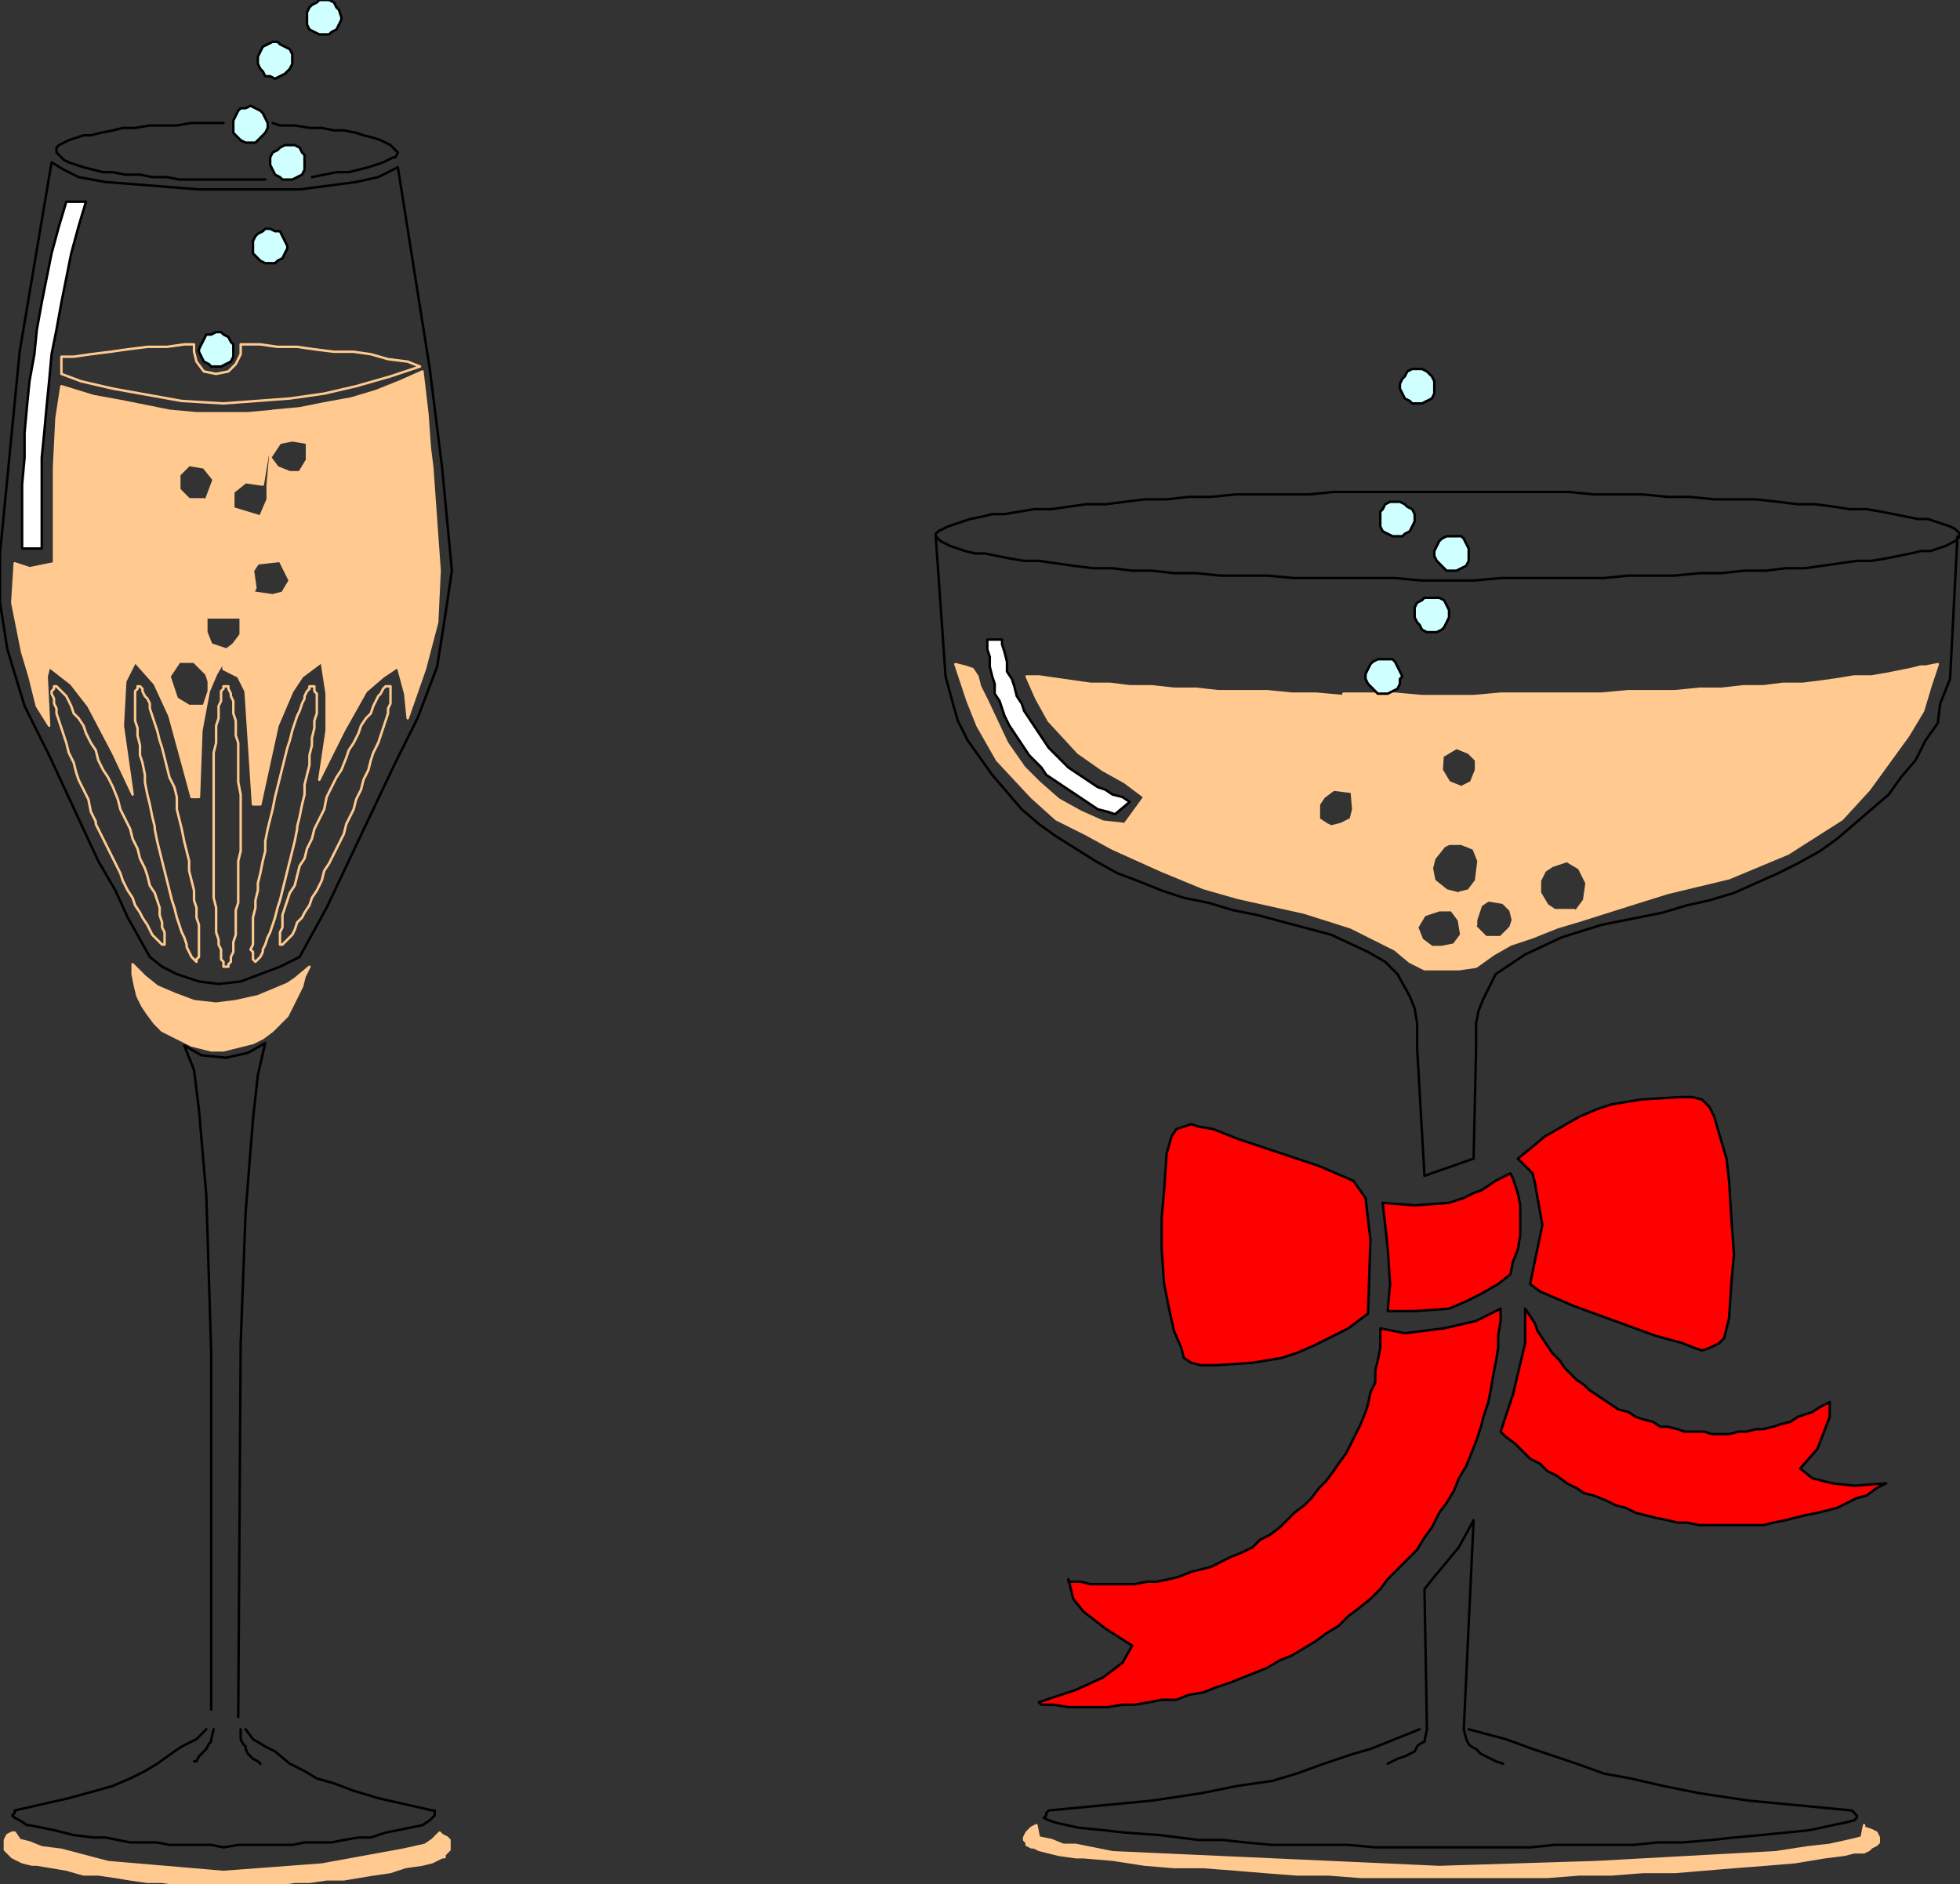 <?xml version="1.0" encoding="UTF-8" standalone="no"?>
<svg
   xmlns:dc="http://purl.org/dc/elements/1.1/"
   xmlns:cc="http://creativecommons.org/ns#"
   xmlns:rdf="http://www.w3.org/1999/02/22-rdf-syntax-ns#"
   xmlns:svg="http://www.w3.org/2000/svg"
   xmlns="http://www.w3.org/2000/svg"
   xmlns:sodipodi="http://sodipodi.sourceforge.net/DTD/sodipodi-0.dtd"
   xmlns:inkscape="http://www.inkscape.org/namespaces/inkscape"
   version="1.0"
   width="447.954mm"
   height="430.657mm"
   id="svg135"
   sodipodi:docname="DRINK086.WMF">
  <rect width="100%" height="100%" fill="#333333" stroke="none"/>
  <sodipodi:namedview
     pagecolor="#ffffff"
     bordercolor="#666666"
     borderopacity="1"
     objecttolerance="10"
     gridtolerance="10"
     guidetolerance="10"
     inkscape:pageopacity="0"
     inkscape:pageshadow="2"
     inkscape:window-width="640"
     inkscape:window-height="480"
     id="namedview137" />
  <defs
     id="defs3">
    <pattern
       id="WMFhbasepattern"
       patternUnits="userSpaceOnUse"
       width="6"
       height="6"
       x="0"
       y="0" />
  </defs>
  <path
     style="fill:none;stroke:#ffc98f;stroke-width:2.122px;stroke-linecap:round;stroke-linejoin:round;stroke-miterlimit:4;stroke-dasharray:none;stroke-opacity:1;"
     d="  M 156.991,346.34   L 193.057,348.464   L 250.337,344.215   L 280.038,339.965   L 307.618,333.591   L 337.319,325.092   L 362.777,316.593   L 352.17,312.343   L 335.198,310.218   L 320.347,305.969   L 305.497,303.844   L 288.525,303.844   L 271.552,301.719   L 256.702,299.594   L 239.73,299.594   L 224.879,297.47   L 207.907,297.47   L 207.907,305.969   L 203.664,314.468   L 197.3,320.842   L 186.692,322.967   L 176.085,320.842   L 169.72,312.343   L 167.599,303.844   L 167.599,297.47   L 159.113,297.47   L 144.262,299.594   L 127.29,299.594   L 110.318,301.719   L 95.468,303.844   L 78.496,305.969   L 63.645,308.094   L 53.038,308.094   L 53.038,322.967   L 70.01,329.341   L 97.589,335.716   L 156.991,346.34  "
     id="path5" />
  <path
     style="fill:#ffc98f;fill-rule:evenodd;fill-opacity:1;stroke:none;"
     d="  M 93.346,1608.461   L 53.038,1597.837   L 36.066,1595.712   L 25.458,1591.463   L 16.972,1589.338   L 12.729,1582.964   L 10.608,1582.964   L 6.365,1585.088   L 4.243,1589.338   L 4.243,1591.463   L 4.243,1595.712   L 4.243,1597.837   L 6.365,1599.962   L 8.486,1602.087   L 8.486,1602.087   L 10.608,1604.211   L 14.851,1606.336   L 19.094,1608.461   L 27.58,1610.586   L 31.823,1610.586   L 44.552,1612.71   L 57.281,1614.835   L 72.131,1619.085   L 84.86,1619.085   L 99.711,1621.21   L 112.44,1623.334   L 127.29,1625.459   L 140.019,1625.459   L 154.87,1627.584   L 169.72,1627.584   L 182.449,1627.584   L 197.3,1627.584   L 212.15,1627.584   L 227.001,1627.584   L 239.73,1627.584   L 254.58,1625.459   L 267.309,1625.459   L 282.16,1623.334   L 297.011,1623.334   L 309.74,1621.21   L 322.469,1619.085   L 337.319,1616.96   L 350.048,1612.71   L 364.899,1610.586   L 373.385,1608.461   L 377.628,1606.336   L 381.871,1604.211   L 383.992,1604.211   L 383.992,1602.087   L 386.114,1599.962   L 388.235,1597.837   L 388.235,1595.712   L 388.235,1593.588   L 388.235,1589.338   L 386.114,1587.213   L 381.871,1585.088   L 379.749,1582.964   L 377.628,1585.088   L 373.385,1589.338   L 367.02,1593.588   L 347.927,1597.837   L 277.917,1610.586   L 193.057,1616.96   L 93.346,1608.461  z "
     id="path7" />
  <path
     style="fill:none;stroke:#ffc98f;stroke-width:2.122px;stroke-linecap:round;stroke-linejoin:round;stroke-miterlimit:4;stroke-dasharray:none;stroke-opacity:1;"
     d="  M 93.346,1608.461   L 53.038,1597.837   L 36.066,1595.712   L 25.458,1591.463   L 16.972,1589.338   L 12.729,1582.964   L 10.608,1582.964   L 6.365,1585.088   L 4.243,1589.338   L 4.243,1591.463   L 4.243,1595.712   L 4.243,1597.837   L 6.365,1599.962   L 8.486,1602.087   L 8.486,1602.087   L 10.608,1604.211   L 14.851,1606.336   L 19.094,1608.461   L 27.58,1610.586   L 31.823,1610.586   L 44.552,1612.71   L 57.281,1614.835   L 72.131,1619.085   L 84.86,1619.085   L 99.711,1621.21   L 112.44,1623.334   L 127.29,1625.459   L 140.019,1625.459   L 154.87,1627.584   L 169.72,1627.584   L 182.449,1627.584   L 197.3,1627.584   L 212.15,1627.584   L 227.001,1627.584   L 239.73,1627.584   L 254.58,1625.459   L 267.309,1625.459   L 282.16,1623.334   L 297.011,1623.334   L 309.74,1621.21   L 322.469,1619.085   L 337.319,1616.96   L 350.048,1612.71   L 364.899,1610.586   L 373.385,1608.461   L 377.628,1606.336   L 381.871,1604.211   L 383.992,1604.211   L 383.992,1602.087   L 386.114,1599.962   L 388.235,1597.837   L 388.235,1595.712   L 388.235,1593.588   L 388.235,1589.338   L 386.114,1587.213   L 381.871,1585.088   L 379.749,1582.964   L 377.628,1585.088   L 373.385,1589.338   L 367.02,1593.588   L 347.927,1597.837   L 277.917,1610.586   L 193.057,1616.96   L 93.346,1608.461  "
     id="path9" />
  <path
     style="fill:none;stroke:#000000;stroke-width:2.122px;stroke-linecap:round;stroke-linejoin:round;stroke-miterlimit:4;stroke-dasharray:none;stroke-opacity:1;"
     d="  M 182.449,1476.724   L 182.449,1168.631   L 178.206,1032.645   L 171.842,958.277   L 167.599,924.281   L 159.113,903.033   L 173.963,911.532   L 195.178,913.657   L 214.272,909.407   L 229.122,900.908   L 222.758,928.53   L 218.515,966.776   L 212.15,1047.518   L 207.907,1160.132   L 205.786,1483.099  "
     id="path11" />
  <path
     style="fill:#cfffff;fill-rule:evenodd;fill-opacity:1;stroke:none;"
     d="  M 201.543,301.719   L 201.543,297.47   L 199.421,295.345   L 197.3,291.095   L 193.057,288.971   L 190.935,286.846   L 186.692,286.846   L 182.449,288.971   L 178.206,288.971   L 176.085,293.22   L 173.963,297.47   L 171.842,301.719   L 171.842,303.844   L 173.963,308.094   L 176.085,312.343   L 180.328,314.468   L 182.449,316.593   L 186.692,316.593   L 190.935,316.593   L 195.178,314.468   L 199.421,312.343   L 201.543,308.094   L 201.543,305.969   L 201.543,301.719  z "
     id="path13" />
  <path
     style="fill:none;stroke:#000000;stroke-width:2.122px;stroke-linecap:round;stroke-linejoin:round;stroke-miterlimit:4;stroke-dasharray:none;stroke-opacity:1;"
     d="  M 201.543,301.719   L 201.543,297.47   L 199.421,295.345   L 197.3,291.095   L 193.057,288.971   L 190.935,286.846   L 186.692,286.846   L 182.449,288.971   L 178.206,288.971   L 176.085,293.22   L 173.963,297.47   L 171.842,301.719   L 171.842,303.844   L 173.963,308.094   L 176.085,312.343   L 180.328,314.468   L 182.449,316.593   L 186.692,316.593   L 190.935,316.593   L 195.178,314.468   L 199.421,312.343   L 201.543,308.094   L 201.543,305.969   L 201.543,301.719  "
     id="path15" />
  <path
     style="fill:#cfffff;fill-rule:evenodd;fill-opacity:1;stroke:none;"
     d="  M 218.515,212.478   L 218.515,208.229   L 220.636,203.979   L 222.758,201.854   L 227.001,199.73   L 229.122,197.605   L 233.365,197.605   L 237.608,199.73   L 241.851,199.73   L 243.973,203.979   L 246.094,208.229   L 248.216,212.478   L 248.216,214.603   L 246.094,218.853   L 243.973,223.102   L 239.73,225.227   L 237.608,227.352   L 233.365,227.352   L 229.122,227.352   L 224.879,225.227   L 222.758,223.102   L 218.515,218.853   L 218.515,216.728   L 218.515,212.478  z "
     id="path17" />
  <path
     style="fill:none;stroke:#000000;stroke-width:2.122px;stroke-linecap:round;stroke-linejoin:round;stroke-miterlimit:4;stroke-dasharray:none;stroke-opacity:1;"
     d="  M 218.515,212.478   L 218.515,208.229   L 220.636,203.979   L 222.758,201.854   L 227.001,199.73   L 229.122,197.605   L 233.365,197.605   L 237.608,199.73   L 241.851,199.73   L 243.973,203.979   L 246.094,208.229   L 248.216,212.478   L 248.216,214.603   L 246.094,218.853   L 243.973,223.102   L 239.73,225.227   L 237.608,227.352   L 233.365,227.352   L 229.122,227.352   L 224.879,225.227   L 222.758,223.102   L 218.515,218.853   L 218.515,216.728   L 218.515,212.478  "
     id="path19" />
  <path
     style="fill:none;stroke:#000000;stroke-width:2.122px;stroke-linecap:round;stroke-linejoin:round;stroke-miterlimit:4;stroke-dasharray:none;stroke-opacity:1;"
     d="  M 167.599,1521.345   L 169.72,1521.345   L 171.842,1517.095   L 173.963,1514.97   L 176.085,1512.846   L 178.206,1510.721   L 180.328,1506.471   L 182.449,1504.347   L 182.449,1502.222   L 184.571,1493.723  "
     id="path21" />
  <path
     style="fill:none;stroke:#000000;stroke-width:2.122px;stroke-linecap:round;stroke-linejoin:round;stroke-miterlimit:4;stroke-dasharray:none;stroke-opacity:1;"
     d="  M 224.879,1523.47   L 222.758,1521.345   L 218.515,1519.22   L 216.393,1517.095   L 214.272,1514.97   L 212.15,1510.721   L 212.15,1508.596   L 210.029,1506.471   L 207.907,1502.222   L 207.907,1493.723  "
     id="path23" />
  <path
     style="fill:#ffc98f;fill-rule:evenodd;fill-opacity:1;stroke:none;"
     d="  M 10.608,520.572   L 19.094,563.068   L 25.458,584.315   L 31.823,609.813   L 42.43,626.811   L 40.309,584.315   L 42.43,575.816   L 61.524,590.69   L 76.374,609.813   L 97.589,650.184   L 114.561,686.305   L 106.075,626.811   L 108.197,588.565   L 116.683,571.567   L 133.655,590.69   L 146.384,618.312   L 165.477,688.43   L 171.842,688.43   L 173.963,631.061   L 180.328,597.064   L 176.085,609.813   L 163.356,609.813   L 152.748,603.438   L 146.384,584.315   L 154.87,571.567   L 167.599,571.567   L 178.206,582.191   L 180.328,588.565   L 180.328,597.064   L 186.692,582.191   L 193.057,571.567   L 195.178,560.943   L 182.449,556.693   L 178.206,546.069   L 178.206,533.321   L 207.907,533.321   L 220.636,507.823   L 218.515,492.95   L 222.758,486.575   L 241.851,484.451   L 246.094,492.95   L 250.337,501.449   L 243.973,512.073   L 235.487,514.198   L 220.636,512.073   L 207.907,533.321   L 207.907,548.194   L 201.543,556.693   L 193.057,563.068   L 193.057,577.941   L 205.786,584.315   L 212.15,597.064   L 218.515,694.804   L 224.879,694.804   L 239.73,626.811   L 252.459,597.064   L 260.945,584.315   L 277.917,571.567   L 282.16,599.189   L 282.16,631.061   L 275.795,673.556   L 297.011,631.061   L 316.104,597.064   L 330.955,584.315   L 343.684,575.816   L 350.048,599.189   L 352.17,620.437   L 367.02,577.941   L 377.628,537.57   L 379.749,492.95   L 373.385,403.709   L 371.263,386.711   L 369.142,356.964   L 364.899,320.842   L 345.805,329.341   L 324.59,337.841   L 303.375,344.215   L 280.038,348.464   L 258.823,352.714   L 235.487,354.839   L 233.365,395.21   L 241.851,382.461   L 252.459,380.336   L 265.188,382.461   L 265.188,397.334   L 258.823,407.958   L 250.337,407.958   L 239.73,403.709   L 233.365,395.21   L 231.244,418.582   L 231.244,431.331   L 224.879,446.204   L 176.085,431.331   L 163.356,431.331   L 154.87,422.832   L 154.87,410.083   L 163.356,401.584   L 176.085,403.709   L 184.571,414.333   L 178.206,431.331   L 201.543,439.83   L 201.543,424.957   L 212.15,416.458   L 227.001,418.582   L 237.608,354.839   L 214.272,356.964   L 190.935,356.964   L 169.72,356.964   L 146.384,354.839   L 125.169,350.589   L 103.954,346.34   L 80.617,342.09   L 53.038,333.591   L 48.795,361.213   L 46.673,403.709   L 46.673,486.575   L 25.458,490.825   L 12.729,486.575   L 10.608,520.572  z "
     id="path25" />
  <path
     style="fill:none;stroke:#ffc98f;stroke-width:2.122px;stroke-linecap:round;stroke-linejoin:round;stroke-miterlimit:4;stroke-dasharray:none;stroke-opacity:1;"
     d="  M 10.608,520.572   L 19.094,563.068   L 25.458,584.315   L 31.823,609.813   L 42.43,626.811   L 40.309,584.315   L 42.43,575.816   L 61.524,590.69   L 76.374,609.813   L 97.589,650.184   L 114.561,686.305   L 106.075,626.811   L 108.197,588.565   L 116.683,571.567   L 133.655,590.69   L 146.384,618.312   L 165.477,688.43   L 171.842,688.43   L 173.963,631.061   L 180.328,597.064   L 176.085,609.813   L 163.356,609.813   L 152.748,603.438   L 146.384,584.315   L 154.87,571.567   L 167.599,571.567   L 178.206,582.191   L 180.328,588.565   L 180.328,597.064   L 186.692,582.191   L 193.057,571.567   L 195.178,560.943   L 182.449,556.693   L 178.206,546.069   L 178.206,533.321   L 207.907,533.321   L 220.636,507.823   L 218.515,492.95   L 222.758,486.575   L 241.851,484.451   L 246.094,492.95   L 250.337,501.449   L 243.973,512.073   L 235.487,514.198   L 220.636,512.073   L 207.907,533.321   L 207.907,548.194   L 201.543,556.693   L 193.057,563.068   L 193.057,577.941   L 205.786,584.315   L 212.15,597.064   L 218.515,694.804   L 224.879,694.804   L 239.73,626.811   L 252.459,597.064   L 260.945,584.315   L 277.917,571.567   L 282.16,599.189   L 282.16,631.061   L 275.795,673.556   L 297.011,631.061   L 316.104,597.064   L 330.955,584.315   L 343.684,575.816   L 350.048,599.189   L 352.17,620.437   L 367.02,577.941   L 377.628,537.57   L 379.749,492.95   L 373.385,403.709   L 371.263,386.711   L 369.142,356.964   L 364.899,320.842   L 345.805,329.341   L 324.59,337.841   L 303.375,344.215   L 280.038,348.464   L 258.823,352.714   L 235.487,354.839   L 233.365,395.21   L 241.851,382.461   L 252.459,380.336   L 265.188,382.461   L 265.188,397.334   L 258.823,407.958   L 250.337,407.958   L 239.73,403.709   L 233.365,395.21   L 231.244,418.582   L 231.244,431.331   L 224.879,446.204   L 176.085,431.331   L 163.356,431.331   L 154.87,422.832   L 154.87,410.083   L 163.356,401.584   L 176.085,403.709   L 184.571,414.333   L 178.206,431.331   L 201.543,439.83   L 201.543,424.957   L 212.15,416.458   L 227.001,418.582   L 237.608,354.839   L 214.272,356.964   L 190.935,356.964   L 169.72,356.964   L 146.384,354.839   L 125.169,350.589   L 103.954,346.34   L 80.617,342.09   L 53.038,333.591   L 48.795,361.213   L 46.673,403.709   L 46.673,486.575   L 25.458,490.825   L 12.729,486.575   L 10.608,520.572  "
     id="path27" />
  <path
     style="fill:none;stroke:#ffc98f;stroke-width:2.122px;stroke-linecap:round;stroke-linejoin:round;stroke-miterlimit:4;stroke-dasharray:none;stroke-opacity:1;"
     d="  M 207.907,713.927   L 207.907,703.303   L 207.907,694.804   L 207.907,686.305   L 205.786,675.681   L 205.786,667.182   L 205.786,658.683   L 205.786,650.184   L 205.786,641.685   L 203.664,635.31   L 203.664,628.936   L 203.664,622.562   L 201.543,616.187   L 201.543,609.813   L 201.543,605.563   L 199.421,601.314   L 199.421,599.189   L 197.3,594.939   L 197.3,592.815   L 197.3,592.815   L 195.178,592.815   L 195.178,592.815   L 193.057,592.815   L 193.057,594.939   L 190.935,597.064   L 190.935,601.314   L 190.935,605.563   L 188.814,609.813   L 188.814,614.062   L 188.814,620.437   L 186.692,626.811   L 186.692,635.31   L 186.692,641.685   L 184.571,650.184   L 184.571,656.558   L 184.571,665.057   L 184.571,675.681   L 184.571,684.18   L 184.571,692.679   L 184.571,703.303   L 184.571,711.802   L 184.571,722.426   L 184.571,730.925   L 184.571,741.549   L 184.571,750.048   L 184.571,758.548   L 184.571,767.047   L 184.571,775.546   L 186.692,784.045   L 186.692,790.419   L 186.692,798.919   L 186.692,805.293   L 188.814,811.667   L 188.814,815.917   L 190.935,820.166   L 190.935,824.416   L 190.935,828.665   L 193.057,830.79   L 193.057,832.915   L 193.057,835.04   L 195.178,835.04   L 195.178,835.04   L 197.3,835.04   L 197.3,832.915   L 199.421,830.79   L 199.421,826.541   L 201.543,822.291   L 201.543,818.042   L 201.543,813.792   L 203.664,807.418   L 203.664,801.043   L 203.664,794.669   L 203.664,786.17   L 205.786,779.795   L 205.786,771.296   L 205.786,762.797   L 205.786,754.298   L 205.786,743.674   L 207.907,735.175   L 207.907,726.676   L 207.907,716.052   L 207.907,713.927  "
     id="path29" />
  <path
     style="fill:none;stroke:#ffc98f;stroke-width:2.122px;stroke-linecap:round;stroke-linejoin:round;stroke-miterlimit:4;stroke-dasharray:none;stroke-opacity:1;"
     d="  M 256.702,713.927   L 258.823,705.428   L 260.945,694.804   L 263.066,686.305   L 263.066,677.806   L 265.188,669.307   L 267.309,660.808   L 267.309,652.308   L 269.431,643.809   L 269.431,637.435   L 271.552,628.936   L 271.552,622.562   L 273.674,616.187   L 273.674,611.938   L 273.674,607.688   L 273.674,603.438   L 273.674,599.189   L 271.552,597.064   L 271.552,594.939   L 271.552,592.815   L 269.431,592.815   L 269.431,592.815   L 267.309,592.815   L 267.309,594.939   L 265.188,597.064   L 263.066,601.314   L 263.066,603.438   L 260.945,607.688   L 258.823,614.062   L 256.702,618.312   L 254.58,624.686   L 252.459,631.061   L 250.337,639.56   L 248.216,645.934   L 246.094,654.433   L 243.973,662.932   L 241.851,671.432   L 239.73,679.931   L 237.608,688.43   L 235.487,699.054   L 233.365,707.553   L 231.244,716.052   L 229.122,726.676   L 229.122,735.175   L 227.001,743.674   L 224.879,754.298   L 222.758,762.797   L 222.758,769.172   L 220.636,777.671   L 220.636,784.045   L 218.515,792.544   L 218.515,798.919   L 218.515,805.293   L 218.515,809.542   L 218.515,815.917   L 216.393,820.166   L 218.515,822.291   L 218.515,826.541   L 218.515,828.665   L 218.515,828.665   L 220.636,830.79   L 220.636,830.79   L 222.758,828.665   L 222.758,828.665   L 224.879,826.541   L 227.001,822.291   L 227.001,820.166   L 229.122,815.917   L 231.244,809.542   L 233.365,805.293   L 235.487,798.919   L 237.608,792.544   L 239.73,784.045   L 241.851,777.671   L 243.973,769.172   L 246.094,760.672   L 248.216,752.173   L 250.337,743.674   L 252.459,735.175   L 254.58,726.676   L 256.702,716.052   L 256.702,713.927  "
     id="path31" />
  <path
     style="fill:none;stroke:#ffc98f;stroke-width:2.122px;stroke-linecap:round;stroke-linejoin:round;stroke-miterlimit:4;stroke-dasharray:none;stroke-opacity:1;"
     d="  M 133.655,713.927   L 131.533,705.428   L 129.412,694.804   L 127.29,686.305   L 125.169,675.681   L 125.169,669.307   L 123.047,658.683   L 120.926,652.308   L 120.926,643.809   L 118.804,635.31   L 118.804,628.936   L 116.683,622.562   L 116.683,616.187   L 116.683,611.938   L 116.683,607.688   L 116.683,603.438   L 116.683,599.189   L 116.683,597.064   L 118.804,594.939   L 118.804,592.815   L 118.804,592.815   L 120.926,592.815   L 120.926,592.815   L 123.047,594.939   L 123.047,597.064   L 125.169,601.314   L 127.29,603.438   L 129.412,607.688   L 129.412,611.938   L 131.533,618.312   L 133.655,624.686   L 135.776,631.061   L 137.898,639.56   L 140.019,645.934   L 142.141,654.433   L 144.262,662.932   L 146.384,671.432   L 150.627,679.931   L 152.748,688.43   L 152.748,699.054   L 154.87,707.553   L 156.991,716.052   L 159.113,726.676   L 161.234,735.175   L 163.356,743.674   L 163.356,752.173   L 165.477,760.672   L 167.599,769.172   L 167.599,777.671   L 169.72,784.045   L 169.72,792.544   L 171.842,798.919   L 171.842,805.293   L 171.842,809.542   L 171.842,815.917   L 171.842,818.042   L 171.842,822.291   L 171.842,826.541   L 171.842,826.541   L 169.72,828.665   L 169.72,830.79   L 169.72,830.79   L 167.599,828.665   L 165.477,826.541   L 165.477,826.541   L 163.356,822.291   L 161.234,818.042   L 161.234,815.917   L 159.113,809.542   L 156.991,805.293   L 154.87,798.919   L 152.748,792.544   L 150.627,784.045   L 148.505,777.671   L 146.384,769.172   L 144.262,760.672   L 142.141,752.173   L 140.019,743.674   L 137.898,735.175   L 135.776,726.676   L 133.655,716.052   L 133.655,713.927  "
     id="path33" />
  <path
     style="fill:none;stroke:#ffc98f;stroke-width:2.122px;stroke-linecap:round;stroke-linejoin:round;stroke-miterlimit:4;stroke-dasharray:none;stroke-opacity:1;"
     d="  M 301.254,707.553   L 305.497,699.054   L 307.618,690.555   L 311.861,682.055   L 313.983,673.556   L 318.226,665.057   L 320.347,656.558   L 322.469,650.184   L 326.712,641.685   L 328.833,635.31   L 330.955,628.936   L 333.076,622.562   L 335.198,616.187   L 335.198,611.938   L 337.319,607.688   L 337.319,603.438   L 337.319,599.189   L 337.319,597.064   L 337.319,594.939   L 337.319,592.815   L 337.319,592.815   L 335.198,592.815   L 335.198,592.815   L 333.076,592.815   L 330.955,594.939   L 328.833,599.189   L 326.712,601.314   L 324.59,605.563   L 322.469,609.813   L 320.347,616.187   L 316.104,620.437   L 311.861,626.811   L 309.74,633.185   L 305.497,641.685   L 301.254,648.059   L 299.132,654.433   L 294.889,665.057   L 290.646,671.432   L 286.403,679.931   L 282.16,688.43   L 280.038,699.054   L 275.795,707.553   L 271.552,716.052   L 269.431,724.551   L 265.188,733.05   L 263.066,741.549   L 258.823,747.924   L 256.702,756.423   L 254.58,764.922   L 250.337,771.296   L 248.216,777.671   L 246.094,784.045   L 243.973,790.419   L 243.973,796.794   L 243.973,801.043   L 241.851,805.293   L 241.851,807.418   L 241.851,811.667   L 241.851,813.792   L 241.851,815.917   L 241.851,815.917   L 243.973,815.917   L 243.973,815.917   L 246.094,813.792   L 248.216,811.667   L 250.337,809.542   L 252.459,807.418   L 254.58,803.168   L 256.702,796.794   L 260.945,792.544   L 263.066,788.295   L 267.309,781.92   L 269.431,775.546   L 273.674,769.172   L 277.917,760.672   L 280.038,752.173   L 284.281,745.799   L 288.525,737.3   L 292.768,728.801   L 297.011,720.302   L 299.132,711.802   L 301.254,707.553  "
     id="path35" />
  <path
     style="fill:none;stroke:#ffc98f;stroke-width:2.122px;stroke-linecap:round;stroke-linejoin:round;stroke-miterlimit:4;stroke-dasharray:none;stroke-opacity:1;"
     d="  M 82.739,709.678   L 78.496,701.178   L 76.374,690.555   L 72.131,682.055   L 67.888,673.556   L 65.767,667.182   L 63.645,658.683   L 59.402,650.184   L 57.281,641.685   L 55.159,635.31   L 53.038,628.936   L 50.916,622.562   L 48.795,616.187   L 48.795,611.938   L 46.673,607.688   L 46.673,603.438   L 44.552,599.189   L 44.552,597.064   L 46.673,594.939   L 46.673,592.815   L 46.673,592.815   L 48.795,592.815   L 48.795,592.815   L 50.916,594.939   L 53.038,597.064   L 55.159,599.189   L 57.281,601.314   L 59.402,605.563   L 61.524,609.813   L 63.645,616.187   L 67.888,620.437   L 72.131,626.811   L 74.253,633.185   L 78.496,641.685   L 82.739,648.059   L 84.86,656.558   L 89.103,665.057   L 93.346,671.432   L 97.589,679.931   L 101.832,690.555   L 103.954,699.054   L 108.197,707.553   L 112.44,716.052   L 114.561,724.551   L 118.804,733.05   L 120.926,741.549   L 125.169,750.048   L 127.29,756.423   L 129.412,764.922   L 133.655,771.296   L 135.776,777.671   L 137.898,784.045   L 137.898,790.419   L 140.019,796.794   L 140.019,801.043   L 142.141,805.293   L 142.141,807.418   L 142.141,811.667   L 142.141,813.792   L 142.141,815.917   L 142.141,815.917   L 140.019,815.917   L 140.019,815.917   L 137.898,813.792   L 135.776,811.667   L 133.655,809.542   L 131.533,807.418   L 129.412,803.168   L 127.29,798.919   L 123.047,792.544   L 120.926,788.295   L 116.683,781.92   L 114.561,775.546   L 110.318,769.172   L 106.075,760.672   L 103.954,754.298   L 99.711,745.799   L 95.468,737.3   L 91.225,728.801   L 86.982,720.302   L 82.739,711.802   L 82.739,709.678  "
     id="path37" />
  <path
     style="fill:#ffffff;fill-rule:evenodd;fill-opacity:1;stroke:none;"
     d="  M 36.066,473.827   L 36.066,463.203   L 36.066,439.83   L 36.066,418.582   L 36.066,395.21   L 38.187,373.962   L 40.309,350.589   L 42.43,329.341   L 44.552,305.969   L 48.795,284.721   L 53.038,261.348   L 57.281,240.101   L 61.524,218.853   L 67.888,195.48   L 74.253,174.232   L 57.281,174.232   L 50.916,195.48   L 44.552,218.853   L 40.309,240.101   L 36.066,261.348   L 31.823,284.721   L 29.701,305.969   L 25.458,329.341   L 23.337,350.589   L 21.215,373.962   L 21.215,395.21   L 19.094,418.582   L 19.094,439.83   L 19.094,463.203   L 19.094,473.827   L 36.066,473.827  z "
     id="path39" />
  <path
     style="fill:none;stroke:#000000;stroke-width:2.122px;stroke-linecap:round;stroke-linejoin:round;stroke-miterlimit:4;stroke-dasharray:none;stroke-opacity:1;"
     d="  M 36.066,473.827   L 36.066,463.203   L 36.066,439.83   L 36.066,418.582   L 36.066,395.21   L 38.187,373.962   L 40.309,350.589   L 42.43,329.341   L 44.552,305.969   L 48.795,284.721   L 53.038,261.348   L 57.281,240.101   L 61.524,218.853   L 67.888,195.48   L 74.253,174.232   L 57.281,174.232   L 50.916,195.48   L 44.552,218.853   L 40.309,240.101   L 36.066,261.348   L 31.823,284.721   L 29.701,305.969   L 25.458,329.341   L 23.337,350.589   L 21.215,373.962   L 21.215,395.21   L 19.094,418.582   L 19.094,439.83   L 19.094,463.203   L 19.094,473.827   L 36.066,473.827  "
     id="path41" />
  <path
     style="fill:none;stroke:#000000;stroke-width:2.122px;stroke-linecap:round;stroke-linejoin:round;stroke-miterlimit:4;stroke-dasharray:none;stroke-opacity:1;"
     d="  M 67.888,152.984   L 55.159,146.61   L 44.552,140.236   L 16.972,303.844   L 0,478.076   L 0,520.572   L 6.365,560.943   L 21.215,609.813   L 42.43,652.308   L 84.86,743.674   L 99.711,769.172   L 110.318,792.544   L 129.412,826.541   L 140.019,835.04   L 152.748,841.414   L 171.842,847.789   L 188.814,849.913   L 207.907,847.789   L 224.879,841.414   L 241.851,835.04   L 258.823,826.541   L 282.16,784.045   L 301.254,743.674   L 341.562,658.683   L 360.656,620.437   L 377.628,575.816   L 383.992,535.445   L 390.357,492.95   L 381.871,403.709   L 371.263,318.717   L 343.684,144.485   L 326.712,152.984   L 307.618,157.234   L 258.823,163.608   L 171.842,163.608   L 118.804,159.359   L 91.225,157.234   L 67.888,152.984  "
     id="path43" />
  <path
     style="fill:#ffc98f;fill-rule:evenodd;fill-opacity:1;stroke:none;"
     d="  M 203.664,864.787   L 186.692,866.912   L 167.599,864.787   L 150.627,858.412   L 135.776,852.038   L 125.169,843.539   L 114.561,832.915   L 114.561,841.414   L 116.683,852.038   L 118.804,860.537   L 123.047,869.036   L 127.29,875.411   L 133.655,883.91   L 140.019,890.284   L 148.505,894.534   L 156.991,898.783   L 165.477,903.033   L 173.963,905.158   L 182.449,907.282   L 193.057,907.282   L 201.543,905.158   L 210.029,903.033   L 218.515,900.908   L 227.001,896.659   L 235.487,890.284   L 241.851,883.91   L 248.216,877.535   L 252.459,869.036   L 256.702,860.537   L 260.945,852.038   L 263.066,843.539   L 267.309,835.04   L 254.58,845.664   L 248.216,849.913   L 222.758,860.537   L 203.664,864.787  z "
     id="path45" />
  <path
     style="fill:none;stroke:#ffc98f;stroke-width:2.122px;stroke-linecap:round;stroke-linejoin:round;stroke-miterlimit:4;stroke-dasharray:none;stroke-opacity:1;"
     d="  M 203.664,864.787   L 186.692,866.912   L 167.599,864.787   L 150.627,858.412   L 135.776,852.038   L 125.169,843.539   L 114.561,832.915   L 114.561,841.414   L 116.683,852.038   L 118.804,860.537   L 123.047,869.036   L 127.29,875.411   L 133.655,883.91   L 140.019,890.284   L 148.505,894.534   L 156.991,898.783   L 165.477,903.033   L 173.963,905.158   L 182.449,907.282   L 193.057,907.282   L 201.543,905.158   L 210.029,903.033   L 218.515,900.908   L 227.001,896.659   L 235.487,890.284   L 241.851,883.91   L 248.216,877.535   L 252.459,869.036   L 256.702,860.537   L 260.945,852.038   L 263.066,843.539   L 267.309,835.04   L 254.58,845.664   L 248.216,849.913   L 222.758,860.537   L 203.664,864.787  "
     id="path47" />
  <path
     style="fill:#cfffff;fill-rule:evenodd;fill-opacity:1;stroke:none;"
     d="  M 201.543,108.364   L 201.543,104.114   L 203.664,99.865   L 205.786,95.615   L 207.907,93.49   L 212.15,93.49   L 216.393,91.366   L 220.636,93.49   L 224.879,95.615   L 227.001,97.74   L 229.122,101.99   L 231.244,106.239   L 231.244,110.489   L 229.122,114.738   L 227.001,116.863   L 222.758,121.113   L 220.636,123.237   L 216.393,123.237   L 212.15,123.237   L 207.907,121.113   L 203.664,116.863   L 201.543,114.738   L 201.543,110.489   L 201.543,108.364  z "
     id="path49" />
  <path
     style="fill:none;stroke:#000000;stroke-width:2.122px;stroke-linecap:round;stroke-linejoin:round;stroke-miterlimit:4;stroke-dasharray:none;stroke-opacity:1;"
     d="  M 201.543,108.364   L 201.543,104.114   L 203.664,99.865   L 205.786,95.615   L 207.907,93.49   L 212.15,93.49   L 216.393,91.366   L 220.636,93.49   L 224.879,95.615   L 227.001,97.74   L 229.122,101.99   L 231.244,106.239   L 231.244,110.489   L 229.122,114.738   L 227.001,116.863   L 222.758,121.113   L 220.636,123.237   L 216.393,123.237   L 212.15,123.237   L 207.907,121.113   L 203.664,116.863   L 201.543,114.738   L 201.543,110.489   L 201.543,108.364  "
     id="path51" />
  <path
     style="fill:#cfffff;fill-rule:evenodd;fill-opacity:1;stroke:none;"
     d="  M 233.365,140.236   L 233.365,135.986   L 235.487,131.737   L 239.73,129.612   L 241.851,127.487   L 246.094,125.362   L 250.337,125.362   L 254.58,125.362   L 258.823,127.487   L 260.945,131.737   L 263.066,133.861   L 263.066,138.111   L 263.066,142.36   L 263.066,146.61   L 260.945,150.86   L 256.702,152.984   L 252.459,155.109   L 248.216,155.109   L 243.973,155.109   L 241.851,152.984   L 237.608,150.86   L 235.487,146.61   L 233.365,142.36   L 233.365,140.236  z "
     id="path53" />
  <path
     style="fill:none;stroke:#000000;stroke-width:2.122px;stroke-linecap:round;stroke-linejoin:round;stroke-miterlimit:4;stroke-dasharray:none;stroke-opacity:1;"
     d="  M 233.365,140.236   L 233.365,135.986   L 235.487,131.737   L 239.73,129.612   L 241.851,127.487   L 246.094,125.362   L 250.337,125.362   L 254.58,125.362   L 258.823,127.487   L 260.945,131.737   L 263.066,133.861   L 263.066,138.111   L 263.066,142.36   L 263.066,146.61   L 260.945,150.86   L 256.702,152.984   L 252.459,155.109   L 248.216,155.109   L 243.973,155.109   L 241.851,152.984   L 237.608,150.86   L 235.487,146.61   L 233.365,142.36   L 233.365,140.236  "
     id="path55" />
  <path
     style="fill:#cfffff;fill-rule:evenodd;fill-opacity:1;stroke:none;"
     d="  M 222.758,50.995   L 222.758,48.87   L 224.879,44.62   L 227.001,40.371   L 231.244,38.246   L 235.487,36.121   L 239.73,36.121   L 241.851,38.246   L 246.094,40.371   L 250.337,42.496   L 252.459,46.745   L 252.459,50.995   L 252.459,55.244   L 250.337,59.494   L 248.216,61.619   L 246.094,63.743   L 241.851,65.868   L 237.608,67.993   L 233.365,65.868   L 229.122,65.868   L 227.001,61.619   L 224.879,59.494   L 222.758,55.244   L 222.758,50.995  z "
     id="path57" />
  <path
     style="fill:none;stroke:#000000;stroke-width:2.122px;stroke-linecap:round;stroke-linejoin:round;stroke-miterlimit:4;stroke-dasharray:none;stroke-opacity:1;"
     d="  M 222.758,50.995   L 222.758,48.87   L 224.879,44.62   L 227.001,40.371   L 231.244,38.246   L 235.487,36.121   L 239.73,36.121   L 241.851,38.246   L 246.094,40.371   L 250.337,42.496   L 252.459,46.745   L 252.459,50.995   L 252.459,55.244   L 250.337,59.494   L 248.216,61.619   L 246.094,63.743   L 241.851,65.868   L 237.608,67.993   L 233.365,65.868   L 229.122,65.868   L 227.001,61.619   L 224.879,59.494   L 222.758,55.244   L 222.758,50.995  "
     id="path59" />
  <path
     style="fill:#cfffff;fill-rule:evenodd;fill-opacity:1;stroke:none;"
     d="  M 265.188,14.873   L 265.188,10.624   L 267.309,6.374   L 269.431,4.25   L 273.674,2.125   L 275.795,0   L 280.038,0   L 284.281,0   L 288.525,2.125   L 290.646,6.374   L 292.768,8.499   L 294.889,14.873   L 294.889,16.998   L 292.768,21.248   L 290.646,25.497   L 286.403,27.622   L 284.281,29.747   L 280.038,29.747   L 275.795,29.747   L 271.552,27.622   L 267.309,25.497   L 265.188,21.248   L 265.188,16.998   L 265.188,14.873  z "
     id="path61" />
  <path
     style="fill:none;stroke:#000000;stroke-width:2.122px;stroke-linecap:round;stroke-linejoin:round;stroke-miterlimit:4;stroke-dasharray:none;stroke-opacity:1;"
     d="  M 265.188,14.873   L 265.188,10.624   L 267.309,6.374   L 269.431,4.25   L 273.674,2.125   L 275.795,0   L 280.038,0   L 284.281,0   L 288.525,2.125   L 290.646,6.374   L 292.768,8.499   L 294.889,14.873   L 294.889,16.998   L 292.768,21.248   L 290.646,25.497   L 286.403,27.622   L 284.281,29.747   L 280.038,29.747   L 275.795,29.747   L 271.552,27.622   L 267.309,25.497   L 265.188,21.248   L 265.188,16.998   L 265.188,14.873  "
     id="path63" />
  <path
     style="fill:none;stroke:#000000;stroke-width:2.122px;stroke-linecap:round;stroke-linejoin:round;stroke-miterlimit:4;stroke-dasharray:none;stroke-opacity:1;"
     d="  M 212.15,1493.723   L 218.515,1502.222   L 229.122,1508.596   L 237.608,1512.846   L 250.337,1523.47   L 263.066,1529.844   L 273.674,1536.218   L 288.525,1540.468   L 305.497,1546.842   L 326.712,1553.217   L 373.385,1563.841   L 375.506,1563.841   L 375.506,1565.965   L 375.506,1568.09   L 373.385,1570.215   L 371.263,1572.34   L 364.899,1576.589   L 354.291,1578.714   L 343.684,1580.839   L 333.076,1582.964   L 320.347,1587.213   L 309.74,1587.213   L 297.011,1589.338   L 286.403,1591.463   L 275.795,1591.463   L 263.066,1591.463   L 252.459,1593.588   L 239.73,1593.588   L 229.122,1593.588   L 216.393,1593.588   L 205.786,1593.588   L 193.057,1595.712   L 182.449,1593.588   L 169.72,1593.588   L 159.113,1593.588   L 146.384,1593.588   L 135.776,1591.463   L 125.169,1591.463   L 112.44,1591.463   L 101.832,1589.338   L 91.225,1587.213   L 80.617,1587.213   L 63.645,1585.088   L 46.673,1580.839   L 36.066,1578.714   L 25.458,1576.589   L 23.337,1576.589   L 16.972,1572.34   L 12.729,1570.215   L 10.608,1568.09   L 12.729,1565.965   L 12.729,1563.841   L 12.729,1563.841   L 59.402,1553.217   L 82.739,1546.842   L 97.589,1542.593   L 112.44,1536.218   L 125.169,1529.844   L 135.776,1523.47   L 150.627,1512.846   L 156.991,1508.596   L 169.72,1502.222   L 178.206,1493.723  "
     id="path65" />
  <path
     style="fill:none;stroke:#000000;stroke-width:2.122px;stroke-linecap:round;stroke-linejoin:round;stroke-miterlimit:4;stroke-dasharray:none;stroke-opacity:1;"
     d="  M 193.057,106.239   L 178.206,106.239   L 165.477,106.239   L 152.748,108.364   L 140.019,108.364   L 129.412,108.364   L 116.683,110.489   L 106.075,110.489   L 97.589,112.614   L 86.982,114.738   L 78.496,116.863   L 72.131,116.863   L 65.767,118.988   L 59.402,121.113   L 55.159,123.237   L 50.916,125.362   L 48.795,127.487   L 48.795,129.612   L 48.795,131.737   L 50.916,133.861   L 53.038,135.986   L 55.159,138.111   L 59.402,140.236   L 65.767,142.36   L 72.131,144.485   L 80.617,146.61   L 89.103,148.735   L 97.589,148.735   L 108.197,150.86   L 120.926,150.86   L 131.533,152.984   L 144.262,152.984   L 154.87,155.109   L 167.599,155.109   L 180.328,155.109   L 195.178,155.109   L 207.907,155.109   L 220.636,155.109   L 229.122,155.109  "
     id="path67" />
  <path
     style="fill:none;stroke:#000000;stroke-width:2.122px;stroke-linecap:round;stroke-linejoin:round;stroke-miterlimit:4;stroke-dasharray:none;stroke-opacity:1;"
     d="  M 269.431,152.984   L 280.038,150.86   L 290.646,148.735   L 301.254,148.735   L 309.74,146.61   L 318.226,144.485   L 324.59,142.36   L 330.955,140.236   L 335.198,138.111   L 339.441,135.986   L 341.562,135.986   L 343.684,131.737   L 343.684,131.737   L 343.684,131.737   L 341.562,129.612   L 339.441,127.487   L 337.319,125.362   L 333.076,123.237   L 328.833,121.113   L 322.469,118.988   L 313.983,116.863   L 307.618,114.738   L 297.011,112.614   L 288.525,112.614   L 277.917,110.489   L 267.309,110.489   L 254.58,108.364   L 241.851,108.364   L 235.487,106.239  "
     id="path69" />
  <path
     style="fill:#ffc98f;fill-rule:evenodd;fill-opacity:1;stroke:none;"
     d="  M 1378.977,1608.461   L 1243.201,1612.71   L 961.041,1599.962   L 929.219,1593.588   L 918.611,1593.588   L 908.004,1589.338   L 897.396,1587.213   L 895.275,1576.589   L 891.032,1578.714   L 886.789,1582.964   L 884.667,1587.213   L 884.667,1589.338   L 886.789,1591.463   L 886.789,1593.588   L 891.032,1595.712   L 893.153,1595.712   L 897.396,1597.837   L 905.882,1599.962   L 914.368,1602.087   L 929.219,1604.211   L 935.583,1604.211   L 961.041,1606.336   L 988.621,1610.586   L 1014.079,1612.71   L 1039.537,1612.71   L 1067.116,1614.835   L 1092.574,1616.96   L 1120.154,1619.085   L 1147.734,1619.085   L 1175.313,1621.21   L 1202.893,1621.21   L 1228.351,1621.21   L 1255.93,1621.21   L 1283.51,1621.21   L 1311.089,1621.21   L 1336.547,1621.21   L 1364.127,1619.085   L 1391.707,1619.085   L 1419.286,1616.96   L 1446.866,1616.96   L 1472.324,1614.835   L 1497.782,1612.71   L 1525.361,1610.586   L 1550.819,1608.461   L 1576.277,1604.211   L 1593.249,1602.087   L 1601.735,1599.962   L 1610.221,1599.962   L 1614.464,1597.837   L 1616.586,1595.712   L 1620.829,1593.588   L 1622.95,1591.463   L 1622.95,1589.338   L 1622.95,1587.213   L 1620.829,1582.964   L 1616.586,1580.839   L 1610.221,1578.714   L 1610.221,1576.589   L 1608.1,1587.213   L 1599.614,1589.338   L 1580.52,1593.588   L 1561.427,1595.712   L 1533.847,1599.962   L 1378.977,1608.461  z "
     id="path71" />
  <path
     style="fill:none;stroke:#ffc98f;stroke-width:2.122px;stroke-linecap:round;stroke-linejoin:round;stroke-miterlimit:4;stroke-dasharray:none;stroke-opacity:1;"
     d="  M 1378.977,1608.461   L 1243.201,1612.71   L 961.041,1599.962   L 929.219,1593.588   L 918.611,1593.588   L 908.004,1589.338   L 897.396,1587.213   L 895.275,1576.589   L 891.032,1578.714   L 886.789,1582.964   L 884.667,1587.213   L 884.667,1589.338   L 886.789,1591.463   L 886.789,1593.588   L 891.032,1595.712   L 893.153,1595.712   L 897.396,1597.837   L 905.882,1599.962   L 914.368,1602.087   L 929.219,1604.211   L 935.583,1604.211   L 961.041,1606.336   L 988.621,1610.586   L 1014.079,1612.71   L 1039.537,1612.71   L 1067.116,1614.835   L 1092.574,1616.96   L 1120.154,1619.085   L 1147.734,1619.085   L 1175.313,1621.21   L 1202.893,1621.21   L 1228.351,1621.21   L 1255.93,1621.21   L 1283.51,1621.21   L 1311.089,1621.21   L 1336.547,1621.21   L 1364.127,1619.085   L 1391.707,1619.085   L 1419.286,1616.96   L 1446.866,1616.96   L 1472.324,1614.835   L 1497.782,1612.71   L 1525.361,1610.586   L 1550.819,1608.461   L 1576.277,1604.211   L 1593.249,1602.087   L 1601.735,1599.962   L 1610.221,1599.962   L 1614.464,1597.837   L 1616.586,1595.712   L 1620.829,1593.588   L 1622.95,1591.463   L 1622.95,1589.338   L 1622.95,1587.213   L 1620.829,1582.964   L 1616.586,1580.839   L 1610.221,1578.714   L 1610.221,1576.589   L 1608.1,1587.213   L 1599.614,1589.338   L 1580.52,1593.588   L 1561.427,1595.712   L 1533.847,1599.962   L 1378.977,1608.461  "
     id="path73" />
  <path
     style="fill:#ffc98f;fill-rule:evenodd;fill-opacity:1;stroke:none;"
     d="  M 1667.502,592.815   L 1661.137,614.062   L 1648.408,635.31   L 1614.464,682.055   L 1591.128,707.553   L 1544.455,737.3   L 1493.539,758.548   L 1440.501,771.296   L 1406.557,781.92   L 1366.248,794.669   L 1362.005,786.17   L 1368.37,777.671   L 1370.491,762.797   L 1364.127,750.048   L 1353.519,743.674   L 1340.79,747.924   L 1334.426,752.173   L 1330.183,760.672   L 1330.183,771.296   L 1336.547,781.92   L 1342.912,786.17   L 1359.884,786.17   L 1366.248,794.669   L 1345.033,801.043   L 1323.818,809.542   L 1304.725,815.917   L 1289.874,824.416   L 1275.024,835.04   L 1260.173,837.165   L 1245.323,837.165   L 1245.323,818.042   L 1255.93,815.917   L 1262.295,807.418   L 1275.024,801.043   L 1283.51,809.542   L 1296.239,809.542   L 1304.725,801.043   L 1306.846,794.669   L 1304.725,786.17   L 1298.36,779.795   L 1285.631,777.671   L 1279.267,781.92   L 1275.024,794.669   L 1275.024,798.919   L 1262.295,807.418   L 1260.173,794.669   L 1253.809,786.17   L 1260.173,771.296   L 1268.659,769.172   L 1275.024,760.672   L 1277.145,743.674   L 1272.902,733.05   L 1262.295,728.801   L 1251.687,728.801   L 1247.444,730.925   L 1238.958,741.549   L 1236.837,750.048   L 1238.958,760.672   L 1249.566,769.172   L 1258.052,771.296   L 1253.809,786.17   L 1243.201,786.17   L 1230.472,790.419   L 1224.108,801.043   L 1228.351,811.667   L 1236.837,818.042   L 1245.323,818.042   L 1245.323,837.165   L 1230.472,837.165   L 1217.743,830.79   L 1205.014,820.166   L 1188.042,811.667   L 1166.827,801.043   L 1126.518,788.295   L 1069.238,775.546   L 1039.537,767.047   L 1003.471,752.173   L 961.041,733.05   L 937.705,720.302   L 912.247,707.553   L 891.032,688.43   L 861.331,656.558   L 844.359,626.811   L 835.872,605.563   L 825.265,573.691   L 833.751,575.816   L 840.115,577.941   L 844.359,584.315   L 846.48,592.815   L 852.845,605.563   L 869.817,641.685   L 884.667,662.932   L 897.396,675.681   L 914.368,690.555   L 933.462,701.178   L 952.555,709.678   L 971.649,711.802   L 988.621,688.43   L 971.649,675.681   L 952.555,665.057   L 931.34,650.184   L 905.882,622.562   L 895.275,603.438   L 886.789,584.315   L 897.396,584.315   L 912.247,586.44   L 927.097,588.565   L 941.948,590.69   L 958.92,590.69   L 975.892,592.815   L 994.985,592.815   L 1014.079,594.939   L 1033.172,594.939   L 1052.266,597.064   L 1073.481,597.064   L 1094.696,597.064   L 1115.911,599.189   L 1137.126,599.189   L 1160.463,601.314   L 1168.949,684.18   L 1151.976,682.055   L 1143.491,688.43   L 1139.247,694.804   L 1139.247,707.553   L 1145.612,711.802   L 1149.855,713.927   L 1158.341,711.802   L 1166.827,707.553   L 1168.949,699.054   L 1160.463,599.189   L 1181.678,599.189   L 1205.014,599.189   L 1228.351,601.314   L 1249.566,601.314   L 1245.323,665.057   L 1251.687,675.681   L 1262.295,679.931   L 1270.781,675.681   L 1275.024,665.057   L 1275.024,656.558   L 1268.659,650.184   L 1258.052,645.934   L 1247.444,652.308   L 1249.566,601.314   L 1272.902,601.314   L 1296.239,599.189   L 1317.454,599.189   L 1340.79,599.189   L 1362.005,599.189   L 1383.22,599.189   L 1406.557,597.064   L 1425.65,597.064   L 1446.866,597.064   L 1468.081,594.939   L 1487.174,594.939   L 1506.268,592.815   L 1523.24,592.815   L 1540.212,590.69   L 1557.184,590.69   L 1574.156,588.565   L 1589.006,586.44   L 1601.735,584.315   L 1616.586,584.315   L 1629.315,582.191   L 1639.922,580.066   L 1650.53,577.941   L 1659.016,575.816   L 1663.259,575.816   L 1673.867,573.691   L 1667.502,592.815  z "
     id="path75" />
  <path
     style="fill:none;stroke:#ffc98f;stroke-width:2.122px;stroke-linecap:round;stroke-linejoin:round;stroke-miterlimit:4;stroke-dasharray:none;stroke-opacity:1;"
     d="  M 1667.502,592.815   L 1661.137,614.062   L 1648.408,635.31   L 1614.464,682.055   L 1591.128,707.553   L 1544.455,737.3   L 1493.539,758.548   L 1440.501,771.296   L 1406.557,781.92   L 1366.248,794.669   L 1362.005,786.17   L 1368.37,777.671   L 1370.491,762.797   L 1364.127,750.048   L 1353.519,743.674   L 1340.79,747.924   L 1334.426,752.173   L 1330.183,760.672   L 1330.183,771.296   L 1336.547,781.92   L 1342.912,786.17   L 1359.884,786.17   L 1366.248,794.669   L 1345.033,801.043   L 1323.818,809.542   L 1304.725,815.917   L 1289.874,824.416   L 1275.024,835.04   L 1260.173,837.165   L 1245.323,837.165   L 1245.323,818.042   L 1255.93,815.917   L 1262.295,807.418   L 1275.024,801.043   L 1283.51,809.542   L 1296.239,809.542   L 1304.725,801.043   L 1306.846,794.669   L 1304.725,786.17   L 1298.36,779.795   L 1285.631,777.671   L 1279.267,781.92   L 1275.024,794.669   L 1275.024,798.919   L 1262.295,807.418   L 1260.173,794.669   L 1253.809,786.17   L 1260.173,771.296   L 1268.659,769.172   L 1275.024,760.672   L 1277.145,743.674   L 1272.902,733.05   L 1262.295,728.801   L 1251.687,728.801   L 1247.444,730.925   L 1238.958,741.549   L 1236.837,750.048   L 1238.958,760.672   L 1249.566,769.172   L 1258.052,771.296   L 1253.809,786.17   L 1243.201,786.17   L 1230.472,790.419   L 1224.108,801.043   L 1228.351,811.667   L 1236.837,818.042   L 1245.323,818.042   L 1245.323,837.165   L 1230.472,837.165   L 1217.743,830.79   L 1205.014,820.166   L 1188.042,811.667   L 1166.827,801.043   L 1126.518,788.295   L 1069.238,775.546   L 1039.537,767.047   L 1003.471,752.173   L 961.041,733.05   L 937.705,720.302   L 912.247,707.553   L 891.032,688.43   L 861.331,656.558   L 844.359,626.811   L 835.872,605.563   L 825.265,573.691   L 833.751,575.816   L 840.115,577.941   L 844.359,584.315   L 846.48,592.815   L 852.845,605.563   L 869.817,641.685   L 884.667,662.932   L 897.396,675.681   L 914.368,690.555   L 933.462,701.178   L 952.555,709.678   L 971.649,711.802   L 988.621,688.43   L 971.649,675.681   L 952.555,665.057   L 931.34,650.184   L 905.882,622.562   L 895.275,603.438   L 886.789,584.315   L 897.396,584.315   L 912.247,586.44   L 927.097,588.565   L 941.948,590.69   L 958.92,590.69   L 975.892,592.815   L 994.985,592.815   L 1014.079,594.939   L 1033.172,594.939   L 1052.266,597.064   L 1073.481,597.064   L 1094.696,597.064   L 1115.911,599.189   L 1137.126,599.189   L 1160.463,601.314   L 1168.949,684.18   L 1151.976,682.055   L 1143.491,688.43   L 1139.247,694.804   L 1139.247,707.553   L 1145.612,711.802   L 1149.855,713.927   L 1158.341,711.802   L 1166.827,707.553   L 1168.949,699.054   L 1160.463,599.189   L 1181.678,599.189   L 1205.014,599.189   L 1228.351,601.314   L 1249.566,601.314   L 1245.323,665.057   L 1251.687,675.681   L 1262.295,679.931   L 1270.781,675.681   L 1275.024,665.057   L 1275.024,656.558   L 1268.659,650.184   L 1258.052,645.934   L 1247.444,652.308   L 1249.566,601.314   L 1272.902,601.314   L 1296.239,599.189   L 1317.454,599.189   L 1340.79,599.189   L 1362.005,599.189   L 1383.22,599.189   L 1406.557,597.064   L 1425.65,597.064   L 1446.866,597.064   L 1468.081,594.939   L 1487.174,594.939   L 1506.268,592.815   L 1523.24,592.815   L 1540.212,590.69   L 1557.184,590.69   L 1574.156,588.565   L 1589.006,586.44   L 1601.735,584.315   L 1616.586,584.315   L 1629.315,582.191   L 1639.922,580.066   L 1650.53,577.941   L 1659.016,575.816   L 1663.259,575.816   L 1673.867,573.691   L 1667.502,592.815  "
     id="path77" />
  <path
     style="fill:#ffffff;fill-rule:evenodd;fill-opacity:1;stroke:none;"
     d="  M 865.574,552.444   L 865.574,556.693   L 867.695,563.068   L 869.817,571.567   L 869.817,580.066   L 874.06,586.44   L 876.181,592.815   L 878.303,601.314   L 882.546,607.688   L 884.667,614.062   L 888.91,620.437   L 893.153,626.811   L 897.396,633.185   L 901.639,639.56   L 905.882,645.934   L 912.247,652.308   L 916.49,656.558   L 922.854,662.932   L 929.219,667.182   L 935.583,671.432   L 941.948,675.681   L 948.312,679.931   L 954.677,682.055   L 961.041,686.305   L 969.527,688.43   L 975.892,692.679   L 963.163,703.303   L 956.798,701.178   L 948.312,699.054   L 941.948,694.804   L 935.583,690.555   L 929.219,686.305   L 922.854,682.055   L 916.49,677.806   L 910.125,673.556   L 903.761,669.307   L 899.518,662.932   L 893.153,656.558   L 888.91,652.308   L 884.667,645.934   L 880.424,639.56   L 876.181,633.185   L 871.938,626.811   L 867.695,618.312   L 865.574,611.938   L 863.452,605.563   L 859.209,599.189   L 859.209,590.69   L 857.088,584.315   L 854.966,575.816   L 854.966,567.317   L 852.845,560.943   L 852.845,552.444   L 865.574,552.444  z "
     id="path79" />
  <path
     style="fill:none;stroke:#000000;stroke-width:2.122px;stroke-linecap:round;stroke-linejoin:round;stroke-miterlimit:4;stroke-dasharray:none;stroke-opacity:1;"
     d="  M 865.574,552.444   L 865.574,556.693   L 867.695,563.068   L 869.817,571.567   L 869.817,580.066   L 874.06,586.44   L 876.181,592.815   L 878.303,601.314   L 882.546,607.688   L 884.667,614.062   L 888.91,620.437   L 893.153,626.811   L 897.396,633.185   L 901.639,639.56   L 905.882,645.934   L 912.247,652.308   L 916.49,656.558   L 922.854,662.932   L 929.219,667.182   L 935.583,671.432   L 941.948,675.681   L 948.312,679.931   L 954.677,682.055   L 961.041,686.305   L 969.527,688.43   L 975.892,692.679   L 963.163,703.303   L 956.798,701.178   L 948.312,699.054   L 941.948,694.804   L 935.583,690.555   L 929.219,686.305   L 922.854,682.055   L 916.49,677.806   L 910.125,673.556   L 903.761,669.307   L 899.518,662.932   L 893.153,656.558   L 888.91,652.308   L 884.667,645.934   L 880.424,639.56   L 876.181,633.185   L 871.938,626.811   L 867.695,618.312   L 865.574,611.938   L 863.452,605.563   L 859.209,599.189   L 859.209,590.69   L 857.088,584.315   L 854.966,575.816   L 854.966,567.317   L 852.845,560.943   L 852.845,552.444   L 865.574,552.444  "
     id="path81" />
  <path
     style="fill:none;stroke:#000000;stroke-width:2.122px;stroke-linecap:round;stroke-linejoin:round;stroke-miterlimit:4;stroke-dasharray:none;stroke-opacity:1;"
     d="  M 1690.839,463.203   L 1684.474,586.44   L 1675.988,607.688   L 1673.867,624.686   L 1663.259,639.56   L 1654.773,656.558   L 1642.044,671.432   L 1631.436,686.305   L 1616.586,699.054   L 1601.735,711.802   L 1586.885,724.551   L 1572.034,735.175   L 1552.941,745.799   L 1535.969,754.298   L 1516.875,762.797   L 1497.782,771.296   L 1476.567,777.671   L 1457.473,781.92   L 1436.258,788.295   L 1415.043,792.544   L 1383.22,798.919   L 1349.276,809.542   L 1317.454,824.416   L 1304.725,832.915   L 1291.996,841.414   L 1281.388,862.662   L 1277.145,873.286   L 1275.024,883.91   L 1275.024,894.534   L 1275.024,907.282   L 1272.902,1000.773   L 1230.472,1015.646   L 1224.108,905.158   L 1224.108,894.534   L 1224.108,883.91   L 1221.986,871.161   L 1217.743,860.537   L 1207.136,841.414   L 1196.528,830.79   L 1181.678,822.291   L 1149.855,807.418   L 1118.033,798.919   L 1086.21,790.419   L 1064.995,786.17   L 1043.78,779.795   L 1022.565,775.546   L 1003.471,769.172   L 982.256,760.672   L 965.284,754.298   L 946.191,743.674   L 929.219,733.05   L 912.247,722.426   L 897.396,711.802   L 882.546,699.054   L 869.817,684.18   L 857.088,669.307   L 846.48,654.433   L 835.872,639.56   L 827.386,622.562   L 823.143,607.688   L 816.779,584.315   L 808.293,463.203  "
     id="path83" />
  <path
     style="fill:#cfffff;fill-rule:evenodd;fill-opacity:1;stroke:none;"
     d="  M 1268.659,478.076   L 1268.659,473.827   L 1266.538,469.577   L 1264.416,465.328   L 1262.295,463.203   L 1258.052,463.203   L 1253.809,463.203   L 1249.566,463.203   L 1245.323,465.328   L 1243.201,467.452   L 1241.08,471.702   L 1238.958,475.951   L 1238.958,480.201   L 1241.08,484.451   L 1243.201,486.575   L 1247.444,490.825   L 1249.566,492.95   L 1253.809,492.95   L 1258.052,492.95   L 1262.295,490.825   L 1266.538,488.7   L 1268.659,484.451   L 1268.659,480.201   L 1268.659,478.076  z "
     id="path85" />
  <path
     style="fill:none;stroke:#000000;stroke-width:2.122px;stroke-linecap:round;stroke-linejoin:round;stroke-miterlimit:4;stroke-dasharray:none;stroke-opacity:1;"
     d="  M 1268.659,478.076   L 1268.659,473.827   L 1266.538,469.577   L 1264.416,465.328   L 1262.295,463.203   L 1258.052,463.203   L 1253.809,463.203   L 1249.566,463.203   L 1245.323,465.328   L 1243.201,467.452   L 1241.08,471.702   L 1238.958,475.951   L 1238.958,480.201   L 1241.08,484.451   L 1243.201,486.575   L 1247.444,490.825   L 1249.566,492.95   L 1253.809,492.95   L 1258.052,492.95   L 1262.295,490.825   L 1266.538,488.7   L 1268.659,484.451   L 1268.659,480.201   L 1268.659,478.076  "
     id="path87" />
  <path
     style="fill:#cfffff;fill-rule:evenodd;fill-opacity:1;stroke:none;"
     d="  M 1221.986,448.329   L 1221.986,444.08   L 1219.865,439.83   L 1215.622,437.705   L 1213.5,435.581   L 1209.257,433.456   L 1205.014,433.456   L 1200.771,433.456   L 1196.528,435.581   L 1194.407,439.83   L 1192.285,441.955   L 1192.285,446.204   L 1192.285,450.454   L 1192.285,454.704   L 1194.407,458.953   L 1198.65,461.078   L 1202.893,463.203   L 1207.136,463.203   L 1211.379,463.203   L 1213.5,461.078   L 1217.743,458.953   L 1219.865,454.704   L 1221.986,450.454   L 1221.986,448.329  z "
     id="path89" />
  <path
     style="fill:none;stroke:#000000;stroke-width:2.122px;stroke-linecap:round;stroke-linejoin:round;stroke-miterlimit:4;stroke-dasharray:none;stroke-opacity:1;"
     d="  M 1221.986,448.329   L 1221.986,444.08   L 1219.865,439.83   L 1215.622,437.705   L 1213.5,435.581   L 1209.257,433.456   L 1205.014,433.456   L 1200.771,433.456   L 1196.528,435.581   L 1194.407,439.83   L 1192.285,441.955   L 1192.285,446.204   L 1192.285,450.454   L 1192.285,454.704   L 1194.407,458.953   L 1198.65,461.078   L 1202.893,463.203   L 1207.136,463.203   L 1211.379,463.203   L 1213.5,461.078   L 1217.743,458.953   L 1219.865,454.704   L 1221.986,450.454   L 1221.986,448.329  "
     id="path91" />
  <path
     style="fill:#cfffff;fill-rule:evenodd;fill-opacity:1;stroke:none;"
     d="  M 1238.958,333.591   L 1238.958,329.341   L 1236.837,325.092   L 1234.715,322.967   L 1232.594,320.842   L 1228.351,318.717   L 1224.108,318.717   L 1219.865,318.717   L 1215.622,320.842   L 1213.5,325.092   L 1211.379,327.217   L 1209.257,331.466   L 1209.257,335.716   L 1211.379,339.965   L 1213.5,344.215   L 1217.743,346.34   L 1219.865,348.464   L 1224.108,348.464   L 1228.351,348.464   L 1232.594,346.34   L 1236.837,344.215   L 1238.958,339.965   L 1238.958,335.716   L 1238.958,333.591  z "
     id="path93" />
  <path
     style="fill:none;stroke:#000000;stroke-width:2.122px;stroke-linecap:round;stroke-linejoin:round;stroke-miterlimit:4;stroke-dasharray:none;stroke-opacity:1;"
     d="  M 1238.958,333.591   L 1238.958,329.341   L 1236.837,325.092   L 1234.715,322.967   L 1232.594,320.842   L 1228.351,318.717   L 1224.108,318.717   L 1219.865,318.717   L 1215.622,320.842   L 1213.5,325.092   L 1211.379,327.217   L 1209.257,331.466   L 1209.257,335.716   L 1211.379,339.965   L 1213.5,344.215   L 1217.743,346.34   L 1219.865,348.464   L 1224.108,348.464   L 1228.351,348.464   L 1232.594,346.34   L 1236.837,344.215   L 1238.958,339.965   L 1238.958,335.716   L 1238.958,333.591  "
     id="path95" />
  <path
     style="fill:#cfffff;fill-rule:evenodd;fill-opacity:1;stroke:none;"
     d="  M 1211.379,584.315   L 1209.257,580.066   L 1207.136,575.816   L 1205.014,571.567   L 1202.893,569.442   L 1198.65,569.442   L 1194.407,569.442   L 1190.164,569.442   L 1185.921,571.567   L 1183.799,573.691   L 1181.678,577.941   L 1179.556,582.191   L 1179.556,586.44   L 1181.678,590.69   L 1183.799,592.815   L 1188.042,597.064   L 1190.164,599.189   L 1194.407,599.189   L 1198.65,599.189   L 1202.893,597.064   L 1207.136,594.939   L 1209.257,590.69   L 1209.257,586.44   L 1211.379,584.315  z "
     id="path97" />
  <path
     style="fill:none;stroke:#000000;stroke-width:2.122px;stroke-linecap:round;stroke-linejoin:round;stroke-miterlimit:4;stroke-dasharray:none;stroke-opacity:1;"
     d="  M 1211.379,584.315   L 1209.257,580.066   L 1207.136,575.816   L 1205.014,571.567   L 1202.893,569.442   L 1198.65,569.442   L 1194.407,569.442   L 1190.164,569.442   L 1185.921,571.567   L 1183.799,573.691   L 1181.678,577.941   L 1179.556,582.191   L 1179.556,586.44   L 1181.678,590.69   L 1183.799,592.815   L 1188.042,597.064   L 1190.164,599.189   L 1194.407,599.189   L 1198.65,599.189   L 1202.893,597.064   L 1207.136,594.939   L 1209.257,590.69   L 1209.257,586.44   L 1211.379,584.315  "
     id="path99" />
  <path
     style="fill:#cfffff;fill-rule:evenodd;fill-opacity:1;stroke:none;"
     d="  M 1251.687,531.196   L 1251.687,526.946   L 1249.566,522.697   L 1247.444,518.447   L 1243.201,516.322   L 1238.958,516.322   L 1234.715,516.322   L 1230.472,516.322   L 1228.351,518.447   L 1224.108,520.572   L 1221.986,524.821   L 1221.986,529.071   L 1221.986,533.321   L 1224.108,537.57   L 1226.229,539.695   L 1228.351,543.945   L 1232.594,546.069   L 1236.837,546.069   L 1241.08,546.069   L 1245.323,543.945   L 1247.444,541.82   L 1249.566,537.57   L 1251.687,533.321   L 1251.687,531.196  z "
     id="path101" />
  <path
     style="fill:none;stroke:#000000;stroke-width:2.122px;stroke-linecap:round;stroke-linejoin:round;stroke-miterlimit:4;stroke-dasharray:none;stroke-opacity:1;"
     d="  M 1251.687,531.196   L 1251.687,526.946   L 1249.566,522.697   L 1247.444,518.447   L 1243.201,516.322   L 1238.958,516.322   L 1234.715,516.322   L 1230.472,516.322   L 1228.351,518.447   L 1224.108,520.572   L 1221.986,524.821   L 1221.986,529.071   L 1221.986,533.321   L 1224.108,537.57   L 1226.229,539.695   L 1228.351,543.945   L 1232.594,546.069   L 1236.837,546.069   L 1241.08,546.069   L 1245.323,543.945   L 1247.444,541.82   L 1249.566,537.57   L 1251.687,533.321   L 1251.687,531.196  "
     id="path103" />
  <path
     style="fill:none;stroke:#000000;stroke-width:2.122px;stroke-linecap:round;stroke-linejoin:round;stroke-miterlimit:4;stroke-dasharray:none;stroke-opacity:1;"
     d="  M 1198.65,1523.47   L 1202.893,1521.345   L 1207.136,1519.22   L 1213.5,1517.095   L 1217.743,1514.97   L 1221.986,1512.846   L 1224.108,1508.596   L 1226.229,1506.471   L 1230.472,1504.347   L 1232.594,1493.723  "
     id="path105" />
  <path
     style="fill:none;stroke:#000000;stroke-width:2.122px;stroke-linecap:round;stroke-linejoin:round;stroke-miterlimit:4;stroke-dasharray:none;stroke-opacity:1;"
     d="  M 1298.36,1523.47   L 1291.996,1521.345   L 1287.753,1519.22   L 1283.51,1517.095   L 1279.267,1514.97   L 1275.024,1510.721   L 1270.781,1508.596   L 1268.659,1506.471   L 1266.538,1502.222   L 1264.416,1493.723  "
     id="path107" />
  <path
     style="fill:#ff0000;fill-rule:evenodd;fill-opacity:1;stroke:none;"
     d="  M 935.583,1391.733   L 954.677,1406.607   L 978.013,1421.48   L 969.527,1436.353   L 952.555,1449.102   L 929.219,1459.726   L 897.396,1470.35   L 899.518,1472.475   L 910.125,1472.475   L 922.854,1474.6   L 933.462,1474.6   L 946.191,1474.6   L 956.798,1474.6   L 969.527,1472.475   L 980.135,1472.475   L 992.864,1470.35   L 1003.471,1468.225   L 1016.2,1468.225   L 1026.808,1463.976   L 1039.537,1461.851   L 1050.144,1457.601   L 1062.873,1453.352   L 1073.481,1449.102   L 1084.088,1444.853   L 1094.696,1440.603   L 1105.303,1434.229   L 1115.911,1429.979   L 1126.518,1423.605   L 1137.126,1417.23   L 1145.612,1410.856   L 1156.219,1404.482   L 1164.706,1395.983   L 1173.192,1389.608   L 1183.799,1381.109   L 1192.285,1372.61   L 1198.65,1364.111   L 1207.136,1355.612   L 1215.622,1347.113   L 1224.108,1338.613   L 1230.472,1327.99   L 1236.837,1319.49   L 1243.201,1306.742   L 1249.566,1298.243   L 1255.93,1287.619   L 1260.173,1276.995   L 1266.538,1266.371   L 1270.781,1255.747   L 1275.024,1245.123   L 1279.267,1232.374   L 1281.388,1223.875   L 1285.631,1211.127   L 1287.753,1200.503   L 1289.874,1187.754   L 1291.996,1177.13   L 1294.117,1164.381   L 1294.117,1153.757   L 1296.239,1141.009   L 1296.239,1130.385   L 1275.024,1141.009   L 1247.444,1147.383   L 1213.5,1151.632   L 1192.285,1147.383   L 1192.285,1155.882   L 1192.285,1164.381   L 1190.164,1175.005   L 1188.042,1183.504   L 1188.042,1194.128   L 1183.799,1202.627   L 1181.678,1213.251   L 1179.556,1219.626   L 1175.313,1230.249   L 1171.07,1238.749   L 1166.827,1247.248   L 1162.584,1255.747   L 1156.219,1264.246   L 1151.976,1270.62   L 1145.612,1279.12   L 1139.247,1285.494   L 1132.883,1293.993   L 1126.518,1300.367   L 1118.033,1306.742   L 1111.668,1313.116   L 1105.303,1319.49   L 1096.817,1325.865   L 1088.331,1330.114   L 1081.967,1336.489   L 1073.481,1340.738   L 1062.873,1344.988   L 1054.387,1349.237   L 1045.901,1353.487   L 1037.415,1355.612   L 1028.929,1357.736   L 1018.322,1361.986   L 1009.836,1364.111   L 999.228,1366.236   L 990.742,1366.236   L 980.135,1368.36   L 971.649,1368.36   L 961.041,1368.36   L 950.434,1368.36   L 941.948,1368.36   L 933.462,1366.236   L 922.854,1366.236   L 922.854,1364.111   L 927.097,1381.109   L 935.583,1391.733  z "
     id="path109" />
  <path
     style="fill:none;stroke:#000000;stroke-width:2.122px;stroke-linecap:round;stroke-linejoin:round;stroke-miterlimit:4;stroke-dasharray:none;stroke-opacity:1;"
     d="  M 935.583,1391.733   L 954.677,1406.607   L 978.013,1421.48   L 969.527,1436.353   L 952.555,1449.102   L 929.219,1459.726   L 897.396,1470.35   L 899.518,1472.475   L 910.125,1472.475   L 922.854,1474.6   L 933.462,1474.6   L 946.191,1474.6   L 956.798,1474.6   L 969.527,1472.475   L 980.135,1472.475   L 992.864,1470.35   L 1003.471,1468.225   L 1016.2,1468.225   L 1026.808,1463.976   L 1039.537,1461.851   L 1050.144,1457.601   L 1062.873,1453.352   L 1073.481,1449.102   L 1084.088,1444.853   L 1094.696,1440.603   L 1105.303,1434.229   L 1115.911,1429.979   L 1126.518,1423.605   L 1137.126,1417.23   L 1145.612,1410.856   L 1156.219,1404.482   L 1164.706,1395.983   L 1173.192,1389.608   L 1183.799,1381.109   L 1192.285,1372.61   L 1198.65,1364.111   L 1207.136,1355.612   L 1215.622,1347.113   L 1224.108,1338.613   L 1230.472,1327.99   L 1236.837,1319.49   L 1243.201,1306.742   L 1249.566,1298.243   L 1255.93,1287.619   L 1260.173,1276.995   L 1266.538,1266.371   L 1270.781,1255.747   L 1275.024,1245.123   L 1279.267,1232.374   L 1281.388,1223.875   L 1285.631,1211.127   L 1287.753,1200.503   L 1289.874,1187.754   L 1291.996,1177.13   L 1294.117,1164.381   L 1294.117,1153.757   L 1296.239,1141.009   L 1296.239,1130.385   L 1275.024,1141.009   L 1247.444,1147.383   L 1213.5,1151.632   L 1192.285,1147.383   L 1192.285,1155.882   L 1192.285,1164.381   L 1190.164,1175.005   L 1188.042,1183.504   L 1188.042,1194.128   L 1183.799,1202.627   L 1181.678,1213.251   L 1179.556,1219.626   L 1175.313,1230.249   L 1171.07,1238.749   L 1166.827,1247.248   L 1162.584,1255.747   L 1156.219,1264.246   L 1151.976,1270.62   L 1145.612,1279.12   L 1139.247,1285.494   L 1132.883,1293.993   L 1126.518,1300.367   L 1118.033,1306.742   L 1111.668,1313.116   L 1105.303,1319.49   L 1096.817,1325.865   L 1088.331,1330.114   L 1081.967,1336.489   L 1073.481,1340.738   L 1062.873,1344.988   L 1054.387,1349.237   L 1045.901,1353.487   L 1037.415,1355.612   L 1028.929,1357.736   L 1018.322,1361.986   L 1009.836,1364.111   L 999.228,1366.236   L 990.742,1366.236   L 980.135,1368.36   L 971.649,1368.36   L 961.041,1368.36   L 950.434,1368.36   L 941.948,1368.36   L 933.462,1366.236   L 922.854,1366.236   L 922.854,1364.111   L 927.097,1381.109   L 935.583,1391.733  "
     id="path111" />
  <path
     style="fill:#ff0000;fill-rule:evenodd;fill-opacity:1;stroke:none;"
     d="  M 1179.556,1034.77   L 1168.949,1019.896   L 1139.247,1007.147   L 1069.238,983.775   L 1048.023,975.276   L 1035.294,973.151   L 1028.929,971.026   L 1022.565,973.151   L 1016.2,975.276   L 1011.957,981.65   L 1007.714,996.523   L 1005.593,1028.395   L 1003.471,1051.768   L 1003.471,1079.39   L 1005.593,1109.137   L 1009.836,1130.385   L 1014.079,1149.508   L 1020.443,1164.381   L 1022.565,1172.88   L 1028.929,1177.13   L 1037.415,1179.255   L 1050.144,1179.255   L 1081.967,1177.13   L 1107.425,1172.88   L 1120.154,1168.631   L 1135.005,1162.256   L 1164.706,1147.383   L 1181.678,1134.634   L 1183.799,1070.891   L 1179.556,1034.77  z "
     id="path113" />
  <path
     style="fill:none;stroke:#000000;stroke-width:2.122px;stroke-linecap:round;stroke-linejoin:round;stroke-miterlimit:4;stroke-dasharray:none;stroke-opacity:1;"
     d="  M 1179.556,1034.77   L 1168.949,1019.896   L 1139.247,1007.147   L 1069.238,983.775   L 1048.023,975.276   L 1035.294,973.151   L 1028.929,971.026   L 1022.565,973.151   L 1016.2,975.276   L 1011.957,981.65   L 1007.714,996.523   L 1005.593,1028.395   L 1003.471,1051.768   L 1003.471,1079.39   L 1005.593,1109.137   L 1009.836,1130.385   L 1014.079,1149.508   L 1020.443,1164.381   L 1022.565,1172.88   L 1028.929,1177.13   L 1037.415,1179.255   L 1050.144,1179.255   L 1081.967,1177.13   L 1107.425,1172.88   L 1120.154,1168.631   L 1135.005,1162.256   L 1164.706,1147.383   L 1181.678,1134.634   L 1183.799,1070.891   L 1179.556,1034.77  "
     id="path115" />
  <path
     style="fill:#ff0000;fill-rule:evenodd;fill-opacity:1;stroke:none;"
     d="  M 1321.697,1109.137   L 1330.183,1115.511   L 1359.884,1128.26   L 1429.893,1153.757   L 1453.23,1160.132   L 1463.838,1164.381   L 1470.202,1166.506   L 1476.567,1164.381   L 1485.053,1160.132   L 1489.296,1155.882   L 1493.539,1138.884   L 1495.66,1107.012   L 1497.782,1083.639   L 1495.66,1053.892   L 1493.539,1019.896   L 1491.417,1000.773   L 1485.053,979.525   L 1480.81,964.652   L 1476.567,956.152   L 1470.202,949.778   L 1461.716,947.653   L 1451.109,947.653   L 1417.165,949.778   L 1391.707,954.028   L 1378.977,958.277   L 1364.127,964.652   L 1334.426,981.65   L 1321.697,992.274   L 1311.089,1000.773   L 1323.818,1013.522   L 1325.94,1022.021   L 1332.304,1058.142   L 1321.697,1109.137  z "
     id="path117" />
  <path
     style="fill:none;stroke:#000000;stroke-width:2.122px;stroke-linecap:round;stroke-linejoin:round;stroke-miterlimit:4;stroke-dasharray:none;stroke-opacity:1;"
     d="  M 1321.697,1109.137   L 1330.183,1115.511   L 1359.884,1128.26   L 1429.893,1153.757   L 1453.23,1160.132   L 1463.838,1164.381   L 1470.202,1166.506   L 1476.567,1164.381   L 1485.053,1160.132   L 1489.296,1155.882   L 1493.539,1138.884   L 1495.66,1107.012   L 1497.782,1083.639   L 1495.66,1053.892   L 1493.539,1019.896   L 1491.417,1000.773   L 1485.053,979.525   L 1480.81,964.652   L 1476.567,956.152   L 1470.202,949.778   L 1461.716,947.653   L 1451.109,947.653   L 1417.165,949.778   L 1391.707,954.028   L 1378.977,958.277   L 1364.127,964.652   L 1334.426,981.65   L 1321.697,992.274   L 1311.089,1000.773   L 1323.818,1013.522   L 1325.94,1022.021   L 1332.304,1058.142   L 1321.697,1109.137  "
     id="path119" />
  <path
     style="fill:#ff0000;fill-rule:evenodd;fill-opacity:1;stroke:none;"
     d="  M 1198.65,1077.265   L 1196.528,1058.142   L 1194.407,1039.019   L 1221.986,1041.144   L 1251.687,1039.019   L 1264.416,1034.77   L 1272.902,1030.52   L 1279.267,1028.395   L 1291.996,1019.896   L 1304.725,1013.522   L 1306.846,1017.771   L 1311.089,1030.52   L 1313.211,1041.144   L 1313.211,1053.892   L 1313.211,1066.641   L 1311.089,1079.39   L 1306.846,1090.014   L 1304.725,1100.638   L 1294.117,1109.137   L 1279.267,1117.636   L 1266.538,1124.01   L 1251.687,1130.385   L 1221.986,1132.509   L 1205.014,1132.509   L 1198.65,1132.509   L 1200.771,1109.137   L 1198.65,1077.265  z "
     id="path121" />
  <path
     style="fill:none;stroke:#000000;stroke-width:2.122px;stroke-linecap:round;stroke-linejoin:round;stroke-miterlimit:4;stroke-dasharray:none;stroke-opacity:1;"
     d="  M 1198.65,1077.265   L 1196.528,1058.142   L 1194.407,1039.019   L 1221.986,1041.144   L 1251.687,1039.019   L 1264.416,1034.77   L 1272.902,1030.52   L 1279.267,1028.395   L 1291.996,1019.896   L 1304.725,1013.522   L 1306.846,1017.771   L 1311.089,1030.52   L 1313.211,1041.144   L 1313.211,1053.892   L 1313.211,1066.641   L 1311.089,1079.39   L 1306.846,1090.014   L 1304.725,1100.638   L 1294.117,1109.137   L 1279.267,1117.636   L 1266.538,1124.01   L 1251.687,1130.385   L 1221.986,1132.509   L 1205.014,1132.509   L 1198.65,1132.509   L 1200.771,1109.137   L 1198.65,1077.265  "
     id="path123" />
  <path
     style="fill:none;stroke:#000000;stroke-width:2.122px;stroke-linecap:round;stroke-linejoin:round;stroke-miterlimit:4;stroke-dasharray:none;stroke-opacity:1;"
     d="  M 1232.594,1493.723   L 1230.472,1372.61   L 1238.958,1361.986   L 1260.173,1336.489   L 1272.902,1313.116   L 1264.416,1493.723  "
     id="path125" />
  <path
     style="fill:none;stroke:#000000;stroke-width:2.122px;stroke-linecap:round;stroke-linejoin:round;stroke-miterlimit:4;stroke-dasharray:none;stroke-opacity:1;"
     d="  M 1268.659,1493.723   L 1300.482,1502.222   L 1323.818,1510.721   L 1336.547,1514.97   L 1362.005,1523.47   L 1385.342,1531.969   L 1408.678,1536.218   L 1436.258,1542.593   L 1468.081,1548.967   L 1510.511,1555.341   L 1599.614,1563.841   L 1601.735,1565.965   L 1603.857,1568.09   L 1603.857,1570.215   L 1601.735,1572.34   L 1593.249,1574.464   L 1582.642,1576.589   L 1563.548,1580.839   L 1542.333,1582.964   L 1521.118,1585.088   L 1497.782,1587.213   L 1478.688,1589.338   L 1453.23,1591.463   L 1432.015,1591.463   L 1410.8,1593.588   L 1387.464,1593.588   L 1366.248,1593.588   L 1342.912,1593.588   L 1321.697,1595.712   L 1298.36,1595.712   L 1277.145,1595.712   L 1253.809,1595.712   L 1230.472,1595.712   L 1209.257,1595.712   L 1188.042,1595.712   L 1164.706,1593.588   L 1141.369,1593.588   L 1120.154,1593.588   L 1098.939,1593.588   L 1075.602,1591.463   L 1056.509,1589.338   L 1035.294,1589.338   L 1001.35,1585.088   L 971.649,1582.964   L 952.555,1580.839   L 931.34,1578.714   L 912.247,1574.464   L 905.882,1572.34   L 901.639,1570.215   L 903.761,1568.09   L 903.761,1565.965   L 905.882,1563.841   L 994.985,1555.341   L 1037.415,1548.967   L 1069.238,1542.593   L 1098.939,1538.343   L 1120.154,1531.969   L 1143.491,1523.47   L 1168.949,1514.97   L 1183.799,1510.721   L 1205.014,1502.222   L 1226.229,1493.723  "
     id="path127" />
  <path
     style="fill:#ff0000;fill-rule:evenodd;fill-opacity:1;stroke:none;"
     d="  M 1317.454,1160.132   L 1317.454,1130.385   L 1321.697,1136.759   L 1325.94,1143.133   L 1328.061,1149.508   L 1332.304,1155.882   L 1336.547,1162.256   L 1340.79,1168.631   L 1347.155,1175.005   L 1351.398,1181.38   L 1355.641,1185.629   L 1362.005,1192.003   L 1368.37,1196.253   L 1372.613,1200.503   L 1378.977,1204.752   L 1385.342,1209.002   L 1391.707,1213.251   L 1398.071,1217.501   L 1406.557,1219.626   L 1412.921,1223.875   L 1419.286,1226   L 1427.772,1228.125   L 1434.137,1232.374   L 1440.501,1232.374   L 1448.987,1234.499   L 1455.352,1236.624   L 1463.838,1236.624   L 1472.324,1236.624   L 1478.688,1238.749   L 1487.174,1238.749   L 1493.539,1238.749   L 1502.025,1236.624   L 1508.389,1236.624   L 1516.875,1234.499   L 1523.24,1234.499   L 1531.726,1232.374   L 1538.09,1230.249   L 1546.576,1228.125   L 1552.941,1223.875   L 1559.305,1221.75   L 1565.67,1219.626   L 1572.034,1215.376   L 1580.52,1211.127   L 1580.52,1211.127   L 1580.52,1223.875   L 1569.913,1251.497   L 1555.062,1268.496   L 1565.67,1276.995   L 1582.642,1281.244   L 1601.735,1283.369   L 1629.315,1281.244   L 1629.315,1281.244   L 1620.829,1285.494   L 1612.343,1291.868   L 1603.857,1293.993   L 1595.371,1298.243   L 1586.885,1302.492   L 1578.399,1304.617   L 1569.913,1306.742   L 1559.305,1308.867   L 1550.819,1310.991   L 1542.333,1313.116   L 1531.726,1315.241   L 1523.24,1317.366   L 1514.754,1317.366   L 1504.146,1317.366   L 1495.66,1317.366   L 1487.174,1317.366   L 1476.567,1317.366   L 1468.081,1317.366   L 1457.473,1315.241   L 1448.987,1315.241   L 1440.501,1313.116   L 1429.893,1310.991   L 1421.408,1308.867   L 1412.921,1306.742   L 1404.436,1302.492   L 1395.949,1300.367   L 1387.464,1296.118   L 1376.856,1291.868   L 1368.37,1289.744   L 1362.005,1285.494   L 1353.519,1281.244   L 1345.033,1274.87   L 1336.547,1270.62   L 1330.183,1264.246   L 1321.697,1259.996   L 1315.332,1253.622   L 1308.968,1247.248   L 1300.482,1240.873   L 1296.239,1236.624   L 1306.846,1204.752   L 1317.454,1160.132  z "
     id="path129" />
  <path
     style="fill:none;stroke:#000000;stroke-width:2.122px;stroke-linecap:round;stroke-linejoin:round;stroke-miterlimit:4;stroke-dasharray:none;stroke-opacity:1;"
     d="  M 1317.454,1160.132   L 1317.454,1130.385   L 1321.697,1136.759   L 1325.94,1143.133   L 1328.061,1149.508   L 1332.304,1155.882   L 1336.547,1162.256   L 1340.79,1168.631   L 1347.155,1175.005   L 1351.398,1181.38   L 1355.641,1185.629   L 1362.005,1192.003   L 1368.37,1196.253   L 1372.613,1200.503   L 1378.977,1204.752   L 1385.342,1209.002   L 1391.707,1213.251   L 1398.071,1217.501   L 1406.557,1219.626   L 1412.921,1223.875   L 1419.286,1226   L 1427.772,1228.125   L 1434.137,1232.374   L 1440.501,1232.374   L 1448.987,1234.499   L 1455.352,1236.624   L 1463.838,1236.624   L 1472.324,1236.624   L 1478.688,1238.749   L 1487.174,1238.749   L 1493.539,1238.749   L 1502.025,1236.624   L 1508.389,1236.624   L 1516.875,1234.499   L 1523.24,1234.499   L 1531.726,1232.374   L 1538.09,1230.249   L 1546.576,1228.125   L 1552.941,1223.875   L 1559.305,1221.75   L 1565.67,1219.626   L 1572.034,1215.376   L 1580.52,1211.127   L 1580.52,1211.127   L 1580.52,1223.875   L 1569.913,1251.497   L 1555.062,1268.496   L 1565.67,1276.995   L 1582.642,1281.244   L 1601.735,1283.369   L 1629.315,1281.244   L 1629.315,1281.244   L 1620.829,1285.494   L 1612.343,1291.868   L 1603.857,1293.993   L 1595.371,1298.243   L 1586.885,1302.492   L 1578.399,1304.617   L 1569.913,1306.742   L 1559.305,1308.867   L 1550.819,1310.991   L 1542.333,1313.116   L 1531.726,1315.241   L 1523.24,1317.366   L 1514.754,1317.366   L 1504.146,1317.366   L 1495.66,1317.366   L 1487.174,1317.366   L 1476.567,1317.366   L 1468.081,1317.366   L 1457.473,1315.241   L 1448.987,1315.241   L 1440.501,1313.116   L 1429.893,1310.991   L 1421.408,1308.867   L 1412.921,1306.742   L 1404.436,1302.492   L 1395.949,1300.367   L 1387.464,1296.118   L 1376.856,1291.868   L 1368.37,1289.744   L 1362.005,1285.494   L 1353.519,1281.244   L 1345.033,1274.87   L 1336.547,1270.62   L 1330.183,1264.246   L 1321.697,1259.996   L 1315.332,1253.622   L 1308.968,1247.248   L 1300.482,1240.873   L 1296.239,1236.624   L 1306.846,1204.752   L 1317.454,1160.132  "
     id="path131" />
  <path
     style="fill:none;stroke:#000000;stroke-width:2.122px;stroke-linecap:round;stroke-linejoin:round;stroke-miterlimit:4;stroke-dasharray:none;stroke-opacity:1;"
     d="  M 1692.96,463.203   L 1692.96,461.078   L 1690.839,458.953   L 1688.717,456.828   L 1684.474,454.704   L 1678.11,452.579   L 1671.745,450.454   L 1665.38,448.329   L 1656.894,448.329   L 1646.287,446.204   L 1635.679,444.08   L 1625.072,441.955   L 1612.343,439.83   L 1597.492,439.83   L 1584.763,437.705   L 1567.791,435.581   L 1552.941,435.581   L 1535.969,433.456   L 1516.875,431.331   L 1499.903,431.331   L 1480.81,431.331   L 1459.595,429.206   L 1440.501,429.206   L 1419.286,427.081   L 1398.071,427.081   L 1376.856,427.081   L 1355.641,424.957   L 1332.304,424.957   L 1311.089,424.957   L 1287.753,424.957   L 1266.538,424.957   L 1243.201,424.957   L 1219.865,424.957   L 1198.65,424.957   L 1175.313,424.957   L 1151.976,424.957   L 1130.762,427.081   L 1109.546,427.081   L 1088.331,427.081   L 1067.116,427.081   L 1045.901,429.206   L 1026.808,429.206   L 1007.714,431.331   L 988.621,431.331   L 971.649,433.456   L 954.677,435.581   L 937.705,435.581   L 922.854,437.705   L 908.004,439.83   L 893.153,439.83   L 880.424,441.955   L 867.695,444.08   L 857.088,444.08   L 848.601,446.204   L 837.994,448.329   L 831.629,450.454   L 825.265,452.579   L 818.9,454.704   L 814.657,456.828   L 810.414,458.953   L 808.293,461.078   L 808.293,461.078   L 808.293,463.203   L 810.414,465.328   L 812.536,467.452   L 816.779,469.577   L 821.022,471.702   L 827.386,473.827   L 833.751,475.951   L 842.237,478.076   L 850.723,478.076   L 861.331,480.201   L 871.938,482.326   L 884.667,484.451   L 897.396,484.451   L 912.247,486.575   L 927.097,488.7   L 944.069,490.825   L 961.041,490.825   L 978.013,492.95   L 994.985,492.95   L 1014.079,495.075   L 1033.172,495.075   L 1054.387,497.199   L 1075.602,497.199   L 1094.696,497.199   L 1118.033,499.324   L 1139.247,499.324   L 1160.463,499.324   L 1183.799,499.324   L 1205.014,499.324   L 1228.351,501.449   L 1251.687,501.449   L 1272.902,501.449   L 1296.239,499.324   L 1319.575,499.324   L 1340.79,499.324   L 1364.127,499.324   L 1385.342,499.324   L 1406.557,497.199   L 1427.772,497.199   L 1446.866,497.199   L 1468.081,495.075   L 1487.174,495.075   L 1506.268,492.95   L 1525.361,492.95   L 1542.333,490.825   L 1559.305,490.825   L 1574.156,488.7   L 1589.006,486.575   L 1603.857,484.451   L 1616.586,484.451   L 1629.315,482.326   L 1639.922,480.201   L 1650.53,478.076   L 1659.016,475.951   L 1667.502,475.951   L 1673.867,473.827   L 1680.231,471.702   L 1684.474,469.577   L 1688.717,467.452   L 1690.839,465.328   L 1692.96,463.203   L 1692.96,463.203  "
     id="path133" />
</svg>
